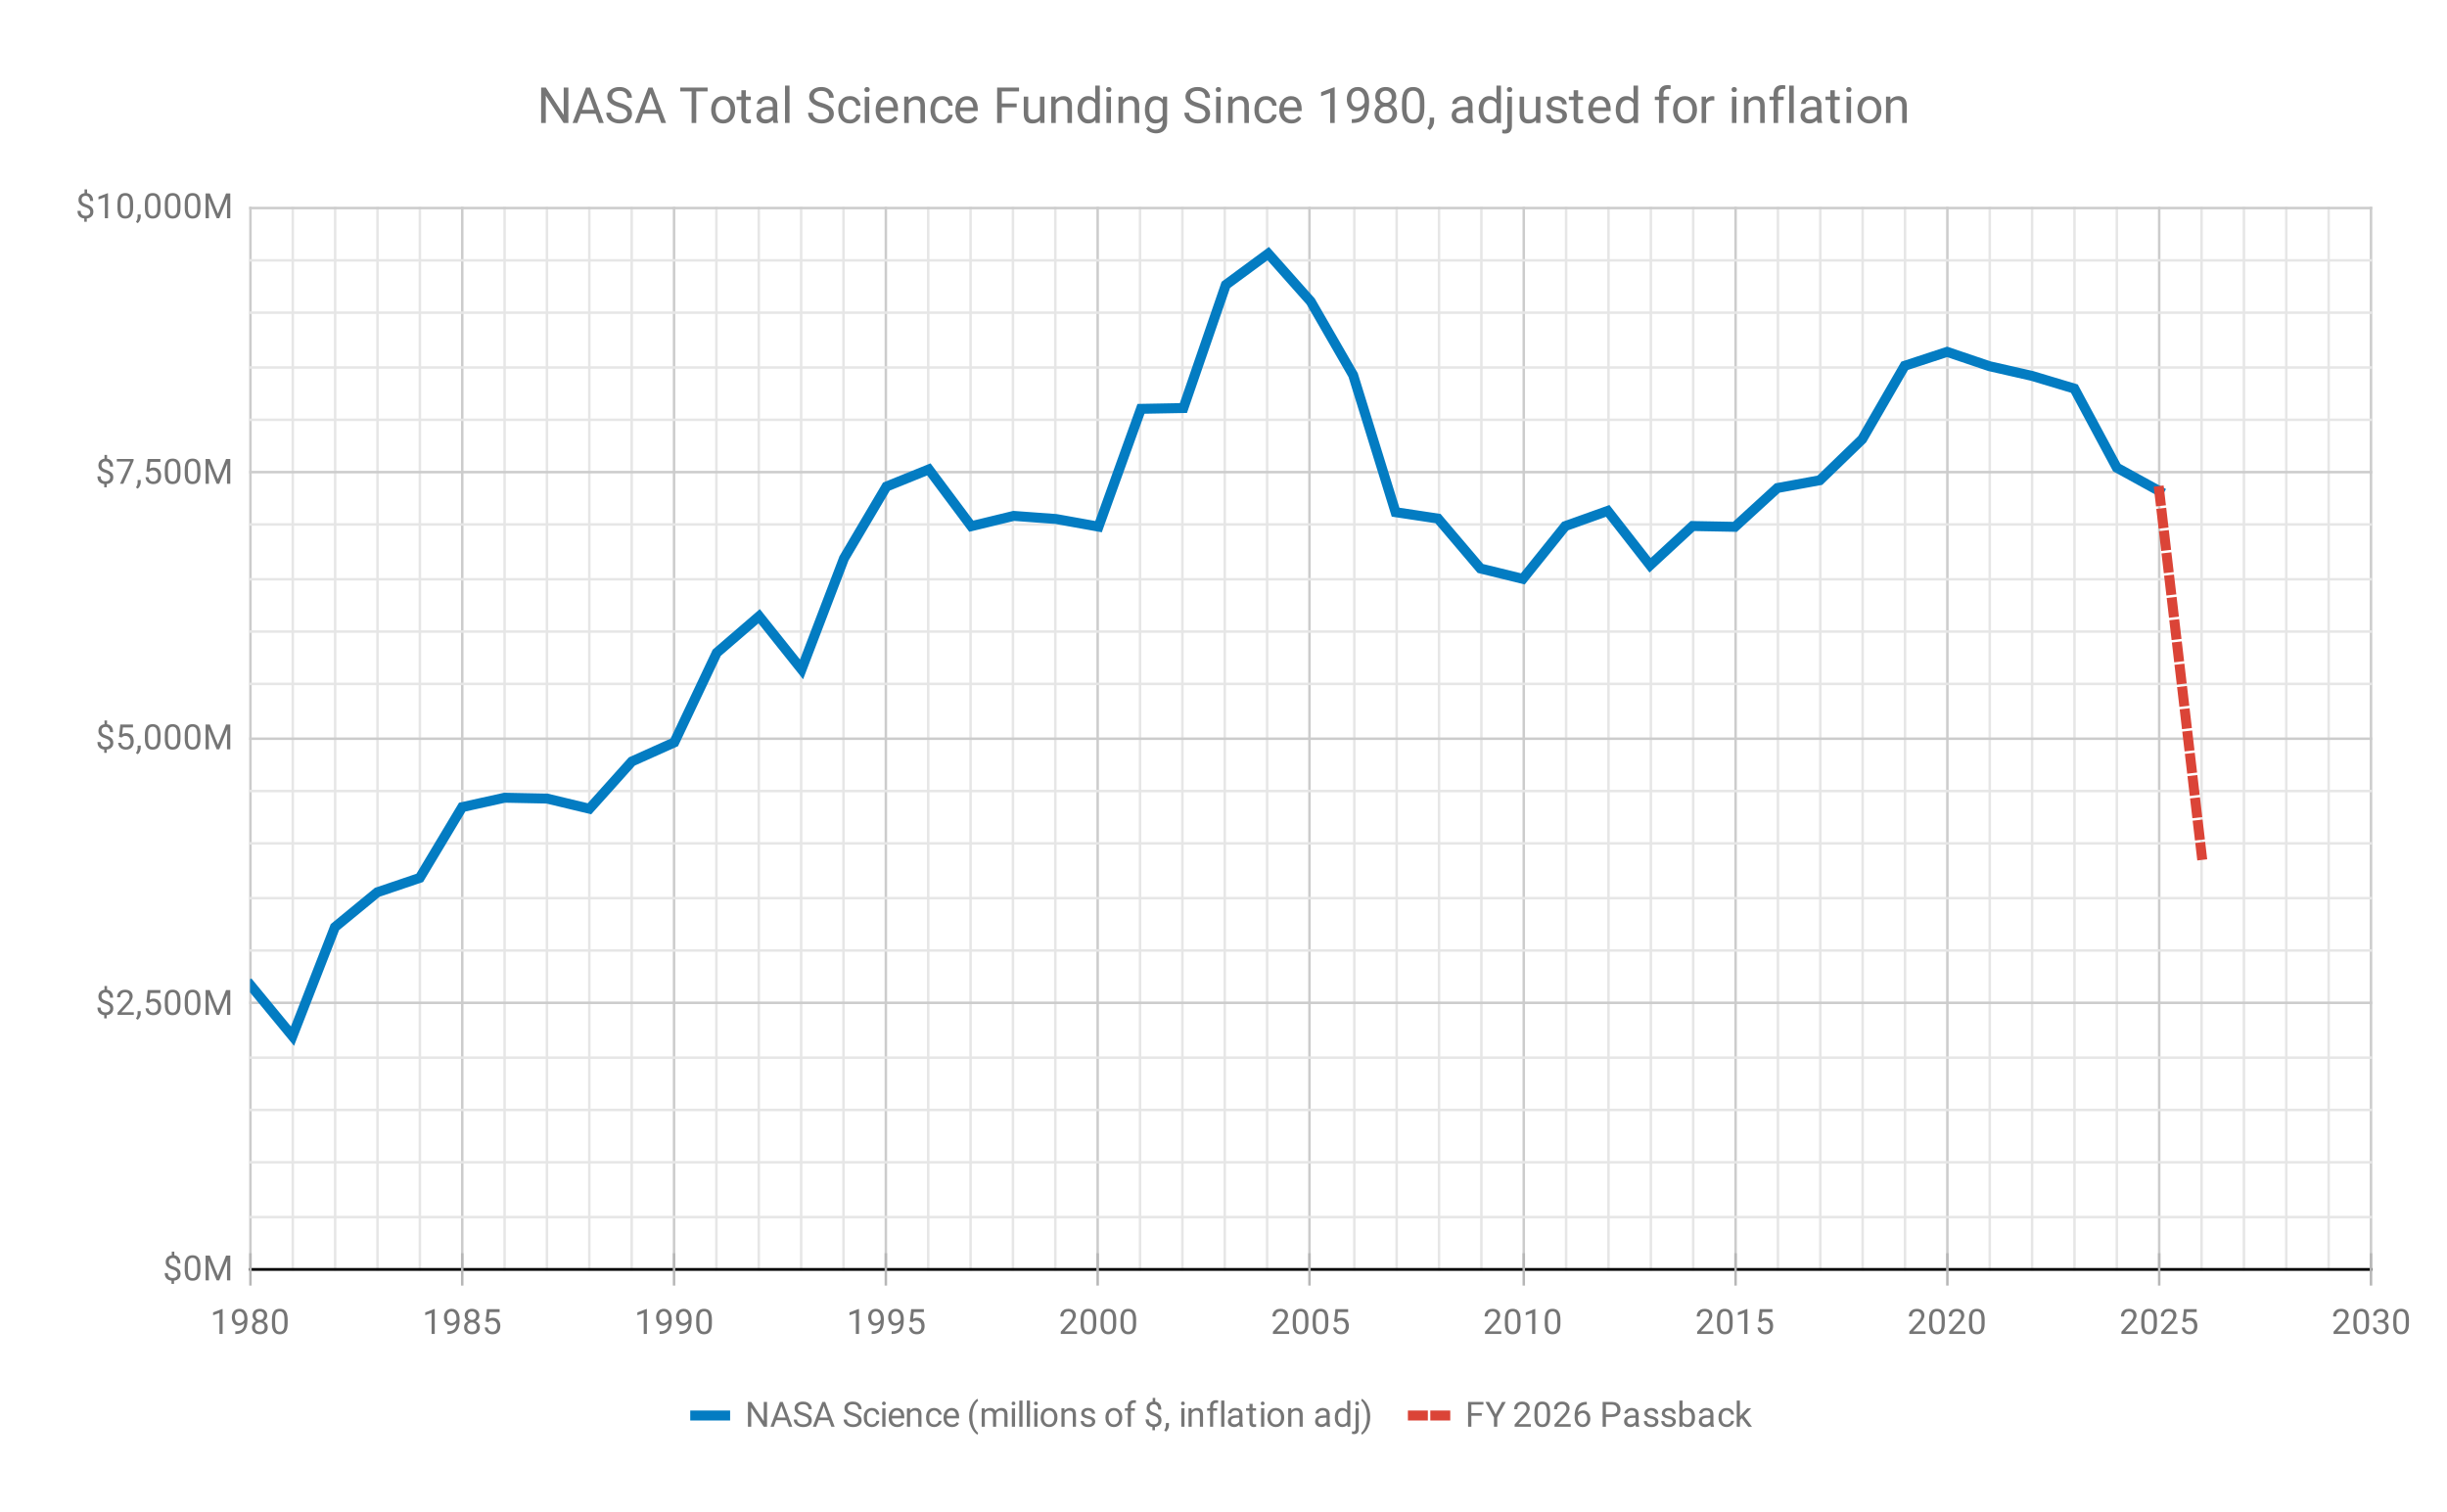 <?xml version="1.0" encoding="UTF-8"?>
<svg xmlns="http://www.w3.org/2000/svg" width="982" height="607" fill="none" stroke-linecap="square" stroke-miterlimit="10">
  <path fill="#fff" d="M0 0h982v607H0V0Z"></path>
  <path stroke="#ccc" stroke-linecap="butt" d="M100.5 83.5v426M185.5 83.5v426M270.5 83.5v426M355.5 83.5v426M440.5 83.5v426M525.5 83.5v426M611.5 83.5v426M696.5 83.5v426M781.5 83.5v426M866.5 83.5v426M951.5 83.5v426"></path>
  <path stroke="#e6e6e6" stroke-linecap="butt" d="M117.5 83.5v426M134.5 83.5v426M151.5 83.5v426M168.5 83.5v426M202.5 83.5v426M219.5 83.5v426M236.5 83.5v426M253.5 83.5v426M287.5 83.5v426M304.5 83.5v426M321.5 83.5v426M338.5 83.5v426M372.5 83.5v426M389.5 83.5v426M406.5 83.5v426M423.5 83.5v426M457.5 83.5v426M474.5 83.5v426M491.5 83.5v426M508.5 83.5v426M543.5 83.5v426M560.5 83.5v426M577.5 83.5v426M594.5 83.5v426M628.5 83.5v426M645.5 83.5v426M662.5 83.5v426M679.5 83.5v426M713.5 83.5v426M730.5 83.5v426M747.5 83.5v426M764.5 83.5v426M798.5 83.5v426M815.5 83.5v426M832.5 83.5v426M849.5 83.5v426M883.5 83.5v426M900.5 83.5v426M917.5 83.5v426M934.5 83.5v426"></path>
  <path stroke="#333" stroke-linecap="butt" d="M100.5 509.5h851"></path>
  <path stroke="#ccc" stroke-linecap="butt" d="M100.5 402.5h851M100.5 296.5h851M100.5 189.5h851M100.5 83.5h851"></path>
  <path stroke="#e6e6e6" stroke-linecap="butt" d="M100.5 488.5h851M100.5 466.5h851M100.5 445.5h851M100.5 424.5h851M100.5 381.5h851M100.5 360.5h851M100.5 338.5h851M100.5 317.5h851M100.5 274.5h851M100.5 253.5h851M100.5 232.5h851M100.5 210.5h851M100.5 168.5h851M100.5 147.5h851M100.5 125.5h851M100.5 104.5h851"></path>
  <path stroke="#000" stroke-linecap="butt" d="M951.5 509.5h-851"></path>
  <clipPath id="a">
    <path d="M100.35 83.083h851.3v426.333h-851.3V83.083Z"></path>
  </clipPath>
  <path stroke="#037cc2" stroke-linecap="butt" stroke-width="4" d="m66.298 416.109 17.026-13.091 17.026-7.809 17.026 20.663 17.026-43.749 17.026-13.993 17.026-5.769 17.026-28.403 17.026-3.771 17.026.342 17.026 4.087 17.026-18.992 17.026-7.646 17.026-35.966 17.026-14.671 17.026 21.325 17.026-44.559 17.026-28.812 17.026-6.893 17.026 22.798 17.026-4.131 17.026 1.25 17.026 3.06 17.026-47.283 17.026-.316 17.026-49.443 17.026-12.534L526 120.999l17.026 29.548 17.026 55.026 17.026 2.568 17.026 20.028 17.026 4.172 17.026-21.18 17.026-6.091 17.026 21.803 17.026-15.736 17.026.319 17.026-15.576 17.026-3.122 17.026-16.482 17.026-29.455 17.026-5.587 17.026 5.758 17.026 3.876 17.026 5.111 17.026 31.726 17.026 9.37" clip-path="url(#a)"></path>
  <path stroke="#db4437" stroke-dasharray="4.0,5.0" stroke-linecap="butt" stroke-width="4" d="m866.52 197.076 17.026 146.07" clip-path="url(#a)"></path>
  <path fill="none" d="M69.298 416.109c0 1.657-1.343 3-3 3s-3-1.343-3-3 1.343-3 3-3 3 1.343 3 3ZM86.324 403.018c0 1.657-1.343 3-3 3s-3-1.343-3-3c0-1.657 1.343-3 3-3s3 1.343 3 3ZM103.35 395.209c0 1.657-1.343 3-3 3s-3-1.343-3-3 1.343-3 3-3 3 1.343 3 3ZM120.376 415.872c0 1.657-1.343 3-3 3-1.657 0-3-1.343-3-3s1.343-3 3-3c1.657 0 3 1.343 3 3ZM137.402 372.123c0 1.657-1.343 3-3 3-1.657 0-3-1.343-3-3 0-1.657 1.343-3 3-3 1.657 0 3 1.343 3 3ZM154.428 358.13c0 1.657-1.343 3-3 3s-3-1.343-3-3c0-1.657 1.343-3 3-3s3 1.343 3 3ZM171.454 352.362c0 1.657-1.343 3-3 3s-3-1.343-3-3c0-1.657 1.343-3 3-3s3 1.343 3 3ZM188.48 323.959c0 1.657-1.343 3-3 3-1.657 0-3-1.343-3-3 0-1.657 1.343-3 3-3 1.657 0 3 1.343 3 3ZM205.506 320.187c0 1.657-1.343 3-3 3-1.657 0-3-1.343-3-3 0-1.657 1.343-3 3-3 1.657 0 3 1.343 3 3ZM222.532 320.529c0 1.657-1.343 3-3 3s-3-1.343-3-3c0-1.657 1.343-3 3-3s3 1.343 3 3ZM239.558 324.617c0 1.657-1.343 3-3 3s-3-1.343-3-3 1.343-3 3-3 3 1.343 3 3ZM256.584 305.625c0 1.657-1.343 3-3 3s-3-1.343-3-3c0-1.657 1.343-3 3-3s3 1.343 3 3ZM273.61 297.978c0 1.657-1.343 3-3 3s-3-1.343-3-3c0-1.657 1.343-3 3-3s3 1.343 3 3ZM290.636 262.013c0 1.657-1.343 3-3 3s-3-1.343-3-3c0-1.657 1.343-3 3-3s3 1.343 3 3ZM307.662 247.342c0 1.657-1.343 3-3 3-1.657 0-3-1.343-3-3 0-1.657 1.343-3 3-3 1.657 0 3 1.343 3 3ZM324.688 268.667c0 1.657-1.343 3-3 3-1.657 0-3-1.343-3-3 0-1.657 1.343-3 3-3 1.657 0 3 1.343 3 3ZM341.714 224.108c0 1.657-1.343 3-3 3-1.657 0-3-1.343-3-3 0-1.657 1.343-3 3-3 1.657 0 3 1.343 3 3ZM358.74 195.296c0 1.657-1.343 3-3 3s-3-1.343-3-3 1.343-3 3-3 3 1.343 3 3ZM375.766 188.403c0 1.657-1.343 3-3 3-1.657 0-3-1.343-3-3 0-1.657 1.343-3 3-3 1.657 0 3 1.343 3 3ZM392.792 211.201c0 1.657-1.343 3-3 3s-3-1.343-3-3c0-1.657 1.343-3 3-3s3 1.343 3 3ZM409.818 207.07c0 1.657-1.343 3-3 3s-3-1.343-3-3c0-1.657 1.343-3 3-3s3 1.343 3 3ZM426.844 208.32c0 1.657-1.343 3-3 3s-3-1.343-3-3c0-1.657 1.343-3 3-3s3 1.343 3 3ZM443.87 211.38c0 1.657-1.343 3-3 3s-3-1.343-3-3c0-1.657 1.343-3 3-3s3 1.343 3 3ZM460.896 164.097c0 1.657-1.343 3-3 3s-3-1.343-3-3c0-1.657 1.343-3 3-3s3 1.343 3 3ZM477.922 163.781c0 1.657-1.343 3-3 3s-3-1.343-3-3c0-1.657 1.343-3 3-3s3 1.343 3 3ZM494.948 114.338c0 1.657-1.343 3-3 3s-3-1.343-3-3c0-1.657 1.343-3 3-3s3 1.343 3 3ZM511.974 101.803c0 1.657-1.343 3-3 3s-3-1.343-3-3c0-1.657 1.343-3 3-3s3 1.343 3 3ZM529 120.999c0 1.657-1.343 3-3 3s-3-1.343-3-3 1.343-3 3-3 3 1.343 3 3ZM546.026 150.547c0 1.657-1.343 3-3 3s-3-1.343-3-3c0-1.657 1.343-3 3-3s3 1.343 3 3ZM563.052 205.573c0 1.657-1.343 3-3 3s-3-1.343-3-3c0-1.657 1.343-3 3-3s3 1.343 3 3ZM580.078 208.141c0 1.657-1.343 3-3 3s-3-1.343-3-3c0-1.657 1.343-3 3-3s3 1.343 3 3ZM597.104 228.169c0 1.657-1.343 3-3 3s-3-1.343-3-3c0-1.657 1.343-3 3-3s3 1.343 3 3ZM614.13 232.341c0 1.657-1.343 3-3 3s-3-1.343-3-3c0-1.657 1.343-3 3-3s3 1.343 3 3ZM631.156 211.162c0 1.657-1.343 3-3 3-1.657 0-3-1.343-3-3 0-1.657 1.343-3 3-3 1.657 0 3 1.343 3 3ZM648.182 205.07c0 1.657-1.343 3-3 3-1.657 0-3-1.343-3-3 0-1.657 1.343-3 3-3 1.657 0 3 1.343 3 3ZM665.208 226.873c0 1.657-1.343 3-3 3-1.657 0-3-1.343-3-3 0-1.657 1.343-3 3-3 1.657 0 3 1.343 3 3ZM682.234 211.137c0 1.657-1.343 3-3 3s-3-1.343-3-3c0-1.657 1.343-3 3-3s3 1.343 3 3ZM699.26 211.456c0 1.657-1.343 3-3 3-1.657 0-3-1.343-3-3 0-1.657 1.343-3 3-3 1.657 0 3 1.343 3 3ZM716.286 195.88c0 1.657-1.343 3-3 3-1.657 0-3-1.343-3-3 0-1.657 1.343-3 3-3 1.657 0 3 1.343 3 3ZM733.312 192.759c0 1.657-1.343 3-3 3-1.657 0-3-1.343-3-3 0-1.657 1.343-3 3-3 1.657 0 3 1.343 3 3ZM750.338 176.277c0 1.657-1.343 3-3 3-1.657 0-3-1.343-3-3 0-1.657 1.343-3 3-3 1.657 0 3 1.343 3 3ZM767.364 146.822c0 1.657-1.343 3-3 3s-3-1.343-3-3c0-1.657 1.343-3 3-3s3 1.343 3 3ZM784.39 141.235c0 1.657-1.343 3-3 3-1.657 0-3-1.343-3-3 0-1.657 1.343-3 3-3 1.657 0 3 1.343 3 3ZM801.416 146.993c0 1.657-1.343 3-3 3-1.657 0-3-1.343-3-3 0-1.657 1.343-3 3-3 1.657 0 3 1.343 3 3ZM818.442 150.868c0 1.657-1.343 3-3 3-1.657 0-3-1.343-3-3 0-1.657 1.343-3 3-3 1.657 0 3 1.343 3 3ZM835.468 155.98c0 1.657-1.343 3-3 3-1.657 0-3-1.343-3-3 0-1.657 1.343-3 3-3 1.657 0 3 1.343 3 3ZM852.494 187.706c0 1.657-1.343 3-3 3-1.657 0-3-1.343-3-3 0-1.657 1.343-3 3-3 1.657 0 3 1.343 3 3ZM869.52 197.076c0 1.657-1.343 3-3 3-1.657 0-3-1.343-3-3 0-1.657 1.343-3 3-3 1.657 0 3 1.343 3 3Z" clip-path="url(#a)"></path>
  <path fill="none" d="M869.52 197.076c0 1.657-1.343 3-3 3-1.657 0-3-1.343-3-3 0-1.657 1.343-3 3-3 1.657 0 3 1.343 3 3ZM886.546 343.147c0 1.657-1.343 3-3 3-1.657 0-3-1.343-3-3 0-1.657 1.343-3 3-3 1.657 0 3 1.343 3 3Z" clip-path="url(#a)"></path>
  <path stroke="#b7b7b7" stroke-linecap="butt" d="M100.5 515.5v-12M185.5 515.5v-12M270.5 515.5v-12M355.5 515.5v-12M440.5 515.5v-12M525.5 515.5v-12M611.5 515.5v-12M696.5 515.5v-12M781.5 515.5v-12M866.5 515.5v-12M951.5 515.5v-12"></path>
  <path fill="#757575" d="M69.959 502.354v2.078H68.928v-2.078h1.031Zm-.125 11.156v1.828h-1.016v-1.828h1.016Zm1.375-2.156q0-.406-.188-.734-.188-.328-.609-.594-.422-.281-1.141-.516-.859-.266-1.484-.641-.625-.391-.969-.953-.328-.578-.328-1.391 0-.828.359-1.438.359-.609 1.016-.938.672-.328 1.562-.328.703 0 1.25.203.547.203.922.625.375.406.578 1 .203.594.203 1.375h-1.25q0-.453-.109-.828-.109-.391-.328-.672-.219-.297-.547-.438-.312-.156-.719-.156-.578 0-.953.203-.359.188-.547.547-.172.359-.172.828 0 .438.172.766.187.328.609.594.422.266 1.188.516.875.281 1.484.672.625.375.938.922.328.547.328 1.359 0 .875-.406 1.484-.391.609-1.109.922-.719.312-1.672.312-.594 0-1.156-.156-.562-.156-1.031-.516-.453-.359-.734-.953-.266-.594-.266-1.453h1.281q0 .578.156.969.172.375.453.594.281.219.609.312.344.094.688.094.609 0 1.031-.188.437-.203.656-.562.234-.359.234-.844Zm9.219-3.203v1.516q0 1.219-.219 2.062-.219.844-.641 1.359-.406.5-.984.734-.578.234-1.297.234-.578 0-1.062-.141-.484-.156-.875-.469-.375-.312-.656-.828-.266-.516-.422-1.25-.141-.734-.141-1.703v-1.516q0-1.234.219-2.047.234-.828.641-1.328.406-.516.984-.734.578-.219 1.297-.219.578 0 1.062.141.5.141.875.453.391.297.656.797t.406 1.234q.156.719.156 1.703Zm-1.281 1.719v-1.938q0-.672-.078-1.172-.078-.516-.234-.875-.141-.359-.375-.578-.219-.234-.516-.344-.297-.109-.672-.109-.453 0-.797.172-.344.172-.594.531-.234.359-.359.953-.109.578-.109 1.422v1.938q0 .672.078 1.188.078.5.234.875t.375.625q.234.234.531.344.297.109.656.109.469 0 .812-.172.344-.188.578-.562.25-.375.359-.969.109-.609.109-1.438Zm3.781-5.906h1.266l3.266 8.109 3.25-8.109h1.297l-4.047 9.953h-1l-4.031-9.953Zm-.422 0h1.125l.188 6.062v3.891h-1.312v-9.953Zm8.781 0h1.125v9.953H91.1v-3.891l.188-6.062ZM42.959 395.771v2.078H41.928v-2.078h1.031Zm-.125 11.156v1.828h-1.016v-1.828h1.016Zm1.375-2.156q0-.406-.188-.734-.188-.328-.609-.594-.422-.281-1.141-.516-.859-.266-1.484-.641-.625-.391-.969-.953-.328-.578-.328-1.391 0-.828.359-1.438.359-.609 1.016-.938.672-.328 1.562-.328.703 0 1.25.203.547.203.922.625.375.406.578 1 .203.594.203 1.375h-1.25q0-.453-.109-.828-.109-.391-.328-.672-.219-.297-.547-.438-.312-.156-.719-.156-.578 0-.953.203-.359.188-.547.547-.172.359-.172.828 0 .438.172.766.188.328.609.594.422.266 1.188.516.875.281 1.484.672.625.375.938.922.328.547.328 1.359 0 .875-.406 1.484-.391.609-1.109.922-.719.312-1.672.312-.594 0-1.156-.156-.562-.156-1.031-.516-.453-.359-.734-.953-.266-.594-.266-1.453h1.281q0 .578.156.969.172.375.453.594.281.219.609.312.344.094.688.094.609 0 1.031-.188.437-.203.656-.562.234-.359.234-.844Zm9.484 1.516v1.047h-6.516v-.906l3.266-3.641q.609-.656.937-1.125.328-.469.453-.844.141-.375.141-.766 0-.484-.203-.891-.203-.406-.594-.641-.391-.234-.938-.234-.656 0-1.109.266-.438.25-.656.703-.219.453-.219 1.047h-1.266q0-.844.359-1.531.375-.703 1.094-1.109.734-.422 1.797-.422.938 0 1.609.344.672.328 1.031.922.359.594.359 1.391 0 .438-.156.891-.141.453-.406.906-.25.438-.594.875-.328.422-.703.828l-2.672 2.891h4.984Zm2.766-.453v1.016q0 .625-.312 1.312-.312.703-.875 1.156l-.719-.5q.219-.297.359-.609.156-.312.234-.641.078-.328.078-.703v-1.031h1.234Zm3.312-3.234-1-.266.5-4.953h5.094v1.172h-4.031l-.297 2.703q.266-.156.688-.297.422-.141.969-.141.687 0 1.234.25.547.234.938.672.391.438.594 1.047.203.609.203 1.375 0 .719-.203 1.328-.188.594-.578 1.047-.391.438-.984.688-.578.25-1.391.25-.594 0-1.141-.172-.531-.172-.953-.516-.422-.344-.688-.859-.25-.516-.328-1.219H59.6q.094.562.328.953.25.375.641.578.406.188.937.188.453 0 .797-.156.359-.156.594-.453.25-.297.375-.703.125-.422.125-.938 0-.469-.141-.875-.125-.406-.391-.703-.25-.297-.625-.469-.359-.172-.844-.172-.625 0-.953.172-.328.172-.672.469Zm12.656-1.031v1.516q0 1.219-.219 2.062-.219.844-.641 1.359-.406.5-.984.734-.578.234-1.297.234-.578 0-1.062-.141-.484-.156-.875-.469-.375-.312-.656-.828-.266-.516-.422-1.25-.141-.734-.141-1.703v-1.516q0-1.234.219-2.047.234-.828.641-1.328.406-.516.984-.735.578-.219 1.297-.219.578 0 1.062.141.5.141.875.453.391.297.656.797t.406 1.234q.156.719.156 1.703Zm-1.281 1.719v-1.938q0-.672-.078-1.172-.078-.516-.234-.875-.141-.359-.375-.578-.219-.234-.516-.344-.297-.109-.672-.109-.453 0-.797.172-.344.172-.594.531-.234.359-.359.953-.109.578-.109 1.422v1.938q0 .672.078 1.188.078.5.234.875t.375.625q.234.234.531.344.297.109.656.109.469 0 .812-.172.344-.188.578-.562.25-.375.359-.969.109-.609.109-1.438Zm9.281-1.719v1.516q0 1.219-.219 2.062-.219.844-.641 1.359-.406.5-.984.734-.578.234-1.297.234-.578 0-1.062-.141-.484-.156-.875-.469-.375-.312-.656-.828-.266-.516-.422-1.25-.141-.734-.141-1.703v-1.516q0-1.234.219-2.047.234-.828.641-1.328.406-.516.984-.735.578-.219 1.297-.219.578 0 1.062.141.5.141.875.453.391.297.656.797t.406 1.234q.156.719.156 1.703Zm-1.281 1.719v-1.938q0-.672-.078-1.172-.078-.516-.234-.875-.141-.359-.375-.578-.219-.234-.516-.344-.297-.109-.672-.109-.453 0-.797.172-.344.172-.594.531-.234.359-.359.953-.109.578-.109 1.422v1.938q0 .672.078 1.188.078.5.234.875t.375.625q.234.234.531.344.297.109.656.109.469 0 .812-.172.344-.188.578-.562.25-.375.359-.969.109-.609.109-1.438Zm3.781-5.906h1.266l3.266 8.109 3.25-8.109h1.297l-4.047 9.953h-1l-4.031-9.953Zm-.422 0h1.125l.188 6.062v3.891h-1.312v-9.953Zm8.781 0h1.125v9.953H91.1v-3.891l.188-6.062ZM42.959 289.188v2.078H41.928v-2.078h1.031Zm-.125 11.156v1.828h-1.016v-1.828h1.016Zm1.375-2.156q0-.406-.188-.734-.188-.328-.609-.594-.422-.281-1.141-.516-.859-.266-1.484-.641-.625-.391-.969-.953-.328-.578-.328-1.391 0-.828.359-1.438.359-.609 1.016-.938.672-.328 1.562-.328.703 0 1.25.203.547.203.922.625.375.406.578 1 .203.594.203 1.375h-1.25q0-.453-.109-.828-.109-.391-.328-.672-.219-.297-.547-.437-.312-.156-.719-.156-.578 0-.953.203-.359.188-.547.547-.172.359-.172.828 0 .438.172.766.188.328.609.594.422.266 1.188.516.875.281 1.484.672.625.375.938.922.328.547.328 1.359 0 .875-.406 1.484-.391.609-1.109.922-.719.312-1.672.312-.594 0-1.156-.156-.562-.156-1.031-.516-.453-.359-.734-.953-.266-.594-.266-1.453h1.281q0 .578.156.969.172.375.453.594.281.219.609.312.344.094.688.094.609 0 1.031-.188.437-.203.656-.562.234-.359.234-.844Zm4.562-2.172-1-.266.5-4.953h5.094v1.172h-4.031l-.297 2.703q.266-.156.688-.297t.969-.141q.687 0 1.234.25.547.234.938.672.391.438.594 1.047.203.609.203 1.375 0 .719-.203 1.328-.188.594-.578 1.047-.391.437-.984.687-.578.25-1.391.25-.594 0-1.141-.172-.531-.172-.953-.516-.422-.344-.688-.859-.25-.516-.328-1.219H48.6q.094.562.328.953.25.375.641.578.406.188.937.188.453 0 .797-.156.359-.156.594-.453.25-.297.375-.703.125-.422.125-.938 0-.469-.141-.875-.125-.406-.391-.703-.25-.297-.625-.469-.359-.172-.844-.172-.625 0-.953.172-.328.172-.672.469Zm7.688 3.234v1.016q0 .625-.312 1.312-.312.703-.875 1.156l-.719-.5q.219-.297.359-.609.156-.312.234-.641.078-.328.078-.703V299.25h1.234Zm7.969-4.266V296.5q0 1.219-.219 2.062-.219.844-.641 1.359-.406.5-.984.734-.578.234-1.297.234-.578 0-1.062-.141-.484-.156-.875-.469-.375-.312-.656-.828-.266-.516-.422-1.25-.141-.734-.141-1.703v-1.516q0-1.234.219-2.047.234-.828.641-1.328.406-.516.984-.734.578-.219 1.297-.219.578 0 1.062.141.5.141.875.453.391.297.656.797t.406 1.234q.156.719.156 1.703Zm-1.281 1.719v-1.938q0-.672-.078-1.172-.078-.516-.234-.875-.141-.359-.375-.578-.219-.234-.516-.344-.297-.109-.672-.109-.453 0-.797.172-.344.172-.594.531-.234.359-.359.953-.109.578-.109 1.422v1.937q0 .672.078 1.188.078.5.234.875.156.375.375.625.234.234.531.344.297.109.656.109.469 0 .812-.172.344-.187.578-.562.25-.375.359-.969.109-.609.109-1.438Zm9.281-1.719V296.5q0 1.219-.219 2.062-.219.844-.641 1.359-.406.5-.984.734-.578.234-1.297.234-.578 0-1.062-.141-.484-.156-.875-.469-.375-.312-.656-.828-.266-.516-.422-1.25-.141-.734-.141-1.703v-1.516q0-1.234.219-2.047.234-.828.641-1.328.406-.516.984-.734.578-.219 1.297-.219.578 0 1.062.141.5.141.875.453.391.297.656.797t.406 1.234q.156.719.156 1.703Zm-1.281 1.719v-1.938q0-.672-.078-1.172-.078-.516-.234-.875-.141-.359-.375-.578-.219-.234-.516-.344-.297-.109-.672-.109-.453 0-.797.172-.344.172-.594.531-.234.359-.359.953-.109.578-.109 1.422v1.937q0 .672.078 1.188.078.5.234.875t.375.625q.234.234.531.344.297.109.656.109.469 0 .812-.172.344-.187.578-.562.25-.375.359-.969.109-.609.109-1.438Zm9.281-1.719V296.5q0 1.219-.219 2.062-.219.844-.641 1.359-.406.5-.984.734-.578.234-1.297.234-.578 0-1.062-.141-.484-.156-.875-.469-.375-.312-.656-.828-.266-.516-.422-1.25-.141-.734-.141-1.703v-1.516q0-1.234.219-2.047.234-.828.641-1.328.406-.516.984-.734.578-.219 1.297-.219.578 0 1.062.141.5.141.875.453.391.297.656.797t.406 1.234q.156.719.156 1.703Zm-1.281 1.719v-1.938q0-.672-.078-1.172-.078-.516-.234-.875-.141-.359-.375-.578-.219-.234-.516-.344-.297-.109-.672-.109-.453 0-.797.172-.344.172-.594.531-.234.359-.359.953-.109.578-.109 1.422v1.937q0 .672.078 1.188.078.5.234.875t.375.625q.234.234.531.344.297.109.656.109.469 0 .812-.172.344-.187.578-.562.25-.375.359-.969.109-.609.109-1.438Zm3.781-5.906h1.266l3.266 8.109 3.25-8.109h1.297l-4.047 9.953h-1l-4.031-9.953Zm-.422 0h1.125l.188 6.062v3.891h-1.312v-9.953Zm8.781 0h1.125v9.953H91.1v-3.891l.188-6.062ZM42.959 182.604v2.078H41.928v-2.078h1.031Zm-.125 11.156v1.828h-1.016v-1.828h1.016Zm1.375-2.156q0-.406-.188-.734-.188-.328-.609-.594-.422-.281-1.141-.516-.859-.266-1.484-.641-.625-.391-.969-.953-.328-.578-.328-1.391 0-.828.359-1.438.359-.609 1.016-.938.672-.328 1.562-.328.703 0 1.25.203.547.203.922.625.375.406.578 1 .203.594.203 1.375h-1.25q0-.453-.109-.828-.109-.391-.328-.672-.219-.297-.547-.438-.312-.156-.719-.156-.578 0-.953.203-.359.188-.547.547-.172.359-.172.828 0 .438.172.766.188.328.609.594.422.266 1.188.516.875.281 1.484.672.625.375.938.922.328.547.328 1.359 0 .875-.406 1.484-.391.609-1.109.922-.719.312-1.672.312-.594 0-1.156-.156-.562-.156-1.031-.516-.453-.359-.734-.953-.266-.594-.266-1.453h1.281q0 .578.156.969.172.375.453.594.281.219.609.312.344.094.688.094.609 0 1.031-.188.437-.203.656-.562.234-.359.234-.844Zm9.406-7.391v.703l-4.125 9.25h-1.328l4.109-8.922h-5.391v-1.031h6.734Zm2.844 8.453v1.016q0 .625-.312 1.312-.312.703-.875 1.156l-.719-.5q.219-.297.359-.609.156-.312.234-.641.078-.328.078-.703v-1.031h1.234Zm3.312-3.234-1-.266.5-4.953h5.094v1.172h-4.031l-.297 2.703q.266-.156.688-.297t.969-.141q.687 0 1.234.25.547.234.938.672.391.438.594 1.047.203.609.203 1.375 0 .719-.203 1.328-.188.594-.578 1.047-.391.438-.984.688-.578.25-1.391.25-.594 0-1.141-.172-.531-.172-.953-.516-.422-.344-.688-.859-.25-.516-.328-1.219H59.6q.094.562.328.953.25.375.641.578.406.188.937.188.453 0 .797-.156.359-.156.594-.453.25-.297.375-.703.125-.422.125-.938 0-.469-.141-.875-.125-.406-.391-.703-.25-.297-.625-.469-.359-.172-.844-.172-.625 0-.953.172-.328.172-.672.469Zm12.656-1.031v1.516q0 1.219-.219 2.062-.219.844-.641 1.359-.406.5-.984.734-.578.234-1.297.234-.578 0-1.062-.141-.484-.156-.875-.469-.375-.312-.656-.828-.266-.516-.422-1.25-.141-.734-.141-1.703v-1.516q0-1.234.219-2.047.234-.828.641-1.328.406-.516.984-.734.578-.219 1.297-.219.578 0 1.062.141.5.141.875.453.391.297.656.797t.406 1.234q.156.719.156 1.703Zm-1.281 1.719v-1.938q0-.672-.078-1.172-.078-.516-.234-.875-.141-.359-.375-.578-.219-.234-.516-.344-.297-.109-.672-.109-.453 0-.797.172-.344.172-.594.531-.234.359-.359.953-.109.578-.109 1.422v1.938q0 .672.078 1.188.078.5.234.875t.375.625q.234.234.531.344.297.109.656.109.469 0 .812-.172.344-.188.578-.562.25-.375.359-.969.109-.609.109-1.438Zm9.281-1.719v1.516q0 1.219-.219 2.062-.219.844-.641 1.359-.406.5-.984.734-.578.234-1.297.234-.578 0-1.062-.141-.484-.156-.875-.469-.375-.312-.656-.828-.266-.516-.422-1.25-.141-.734-.141-1.703v-1.516q0-1.234.219-2.047.234-.828.641-1.328.406-.516.984-.734.578-.219 1.297-.219.578 0 1.062.141.5.141.875.453.391.297.656.797t.406 1.234q.156.719.156 1.703Zm-1.281 1.719v-1.938q0-.672-.078-1.172-.078-.516-.234-.875-.141-.359-.375-.578-.219-.234-.516-.344-.297-.109-.672-.109-.453 0-.797.172-.344.172-.594.531-.234.359-.359.953-.109.578-.109 1.422v1.938q0 .672.078 1.188.078.5.234.875t.375.625q.234.234.531.344.297.109.656.109.469 0 .812-.172.344-.188.578-.562.25-.375.359-.969.109-.609.109-1.438Zm3.781-5.906h1.266l3.266 8.109 3.25-8.109h1.297l-4.047 9.953h-1l-4.031-9.953Zm-.422 0h1.125l.188 6.062v3.891h-1.312v-9.953Zm8.781 0h1.125v9.953H91.1v-3.891l.188-6.063ZM34.959 76.021v2.078H33.928v-2.078h1.031Zm-.125 11.156v1.828h-1.016v-1.828h1.016Zm1.375-2.156q0-.406-.188-.734-.188-.328-.609-.594-.422-.281-1.141-.516-.859-.266-1.484-.641-.625-.391-.969-.953-.328-.578-.328-1.391 0-.828.359-1.438.359-.609 1.016-.938.672-.328 1.562-.328.703 0 1.25.203.547.203.922.625.375.406.578 1 .203.594.203 1.375h-1.25q0-.453-.109-.828-.109-.391-.328-.672-.219-.297-.547-.438-.312-.156-.719-.156-.578 0-.953.203-.359.188-.547.547-.172.359-.172.828 0 .438.172.766.188.328.609.594.422.266 1.188.516.875.281 1.484.672.625.375.938.922.328.547.328 1.359 0 .875-.406 1.484-.391.609-1.109.922-.719.312-1.672.312-.594 0-1.156-.156-.562-.156-1.031-.516-.453-.359-.734-.953-.266-.594-.266-1.453h1.281q0 .578.156.969.172.375.453.594.281.219.609.312.344.094.688.094.609 0 1.031-.188.437-.203.656-.562.234-.359.234-.844Zm7.125-7.453v10.015h-1.266v-8.422l-2.547.922v-1.141l3.609-1.375h.203Zm10.094 4.25v1.516q0 1.219-.219 2.062-.219.844-.641 1.359-.406.5-.984.734-.578.234-1.297.234-.578 0-1.062-.141-.484-.156-.875-.469-.375-.312-.656-.828-.266-.516-.422-1.25-.141-.734-.141-1.703v-1.516q0-1.234.219-2.047.234-.828.641-1.328.406-.516.984-.735.578-.219 1.297-.219.578 0 1.062.141.5.141.875.453.391.297.656.797.266.5.406 1.234.156.719.156 1.703Zm-1.281 1.719V81.599q0-.672-.078-1.172-.078-.515-.234-.875-.141-.359-.375-.578-.219-.234-.516-.344-.297-.109-.672-.109-.453 0-.797.172-.344.172-.594.531-.234.359-.359.953-.109.578-.109 1.422v1.938q0 .672.078 1.188.078.5.234.875.156.375.375.625.234.234.531.344.297.109.656.109.469 0 .812-.172.344-.188.578-.562.25-.375.359-.969.109-.609.109-1.438Zm4.312 2.547v1.016q0 .625-.312 1.312-.312.703-.875 1.156l-.719-.5q.219-.297.359-.609.156-.312.234-.641.078-.328.078-.703v-1.031h1.234Zm7.969-4.266v1.516q0 1.219-.219 2.062-.219.844-.641 1.359-.406.5-.984.734-.578.234-1.297.234-.578 0-1.062-.141-.484-.156-.875-.469-.375-.312-.656-.828-.266-.516-.422-1.25-.141-.734-.141-1.703v-1.516q0-1.234.219-2.047.234-.828.641-1.328.406-.516.984-.735.578-.219 1.297-.219.578 0 1.062.141.5.141.875.453.391.297.656.797t.406 1.234q.156.719.156 1.703Zm-1.281 1.719V81.599q0-.672-.078-1.172-.078-.515-.234-.875-.141-.359-.375-.578-.219-.234-.516-.344-.297-.109-.672-.109-.453 0-.797.172-.344.172-.594.531-.234.359-.359.953-.109.578-.109 1.422v1.938q0 .672.078 1.188.078.5.234.875.156.375.375.625.234.234.531.344.297.109.656.109.469 0 .812-.172.344-.188.578-.562.25-.375.359-.969.109-.609.109-1.438Zm9.281-1.719v1.516q0 1.219-.219 2.062-.219.844-.641 1.359-.406.5-.984.734-.578.234-1.297.234-.578 0-1.062-.141-.484-.156-.875-.469-.375-.312-.656-.828-.266-.516-.422-1.25-.141-.734-.141-1.703v-1.516q0-1.234.219-2.047.234-.828.641-1.328.406-.516.984-.735.578-.219 1.297-.219.578 0 1.062.141.5.141.875.453.391.297.656.797t.406 1.234q.156.719.156 1.703Zm-1.281 1.719V81.599q0-.672-.078-1.172-.078-.515-.234-.875-.141-.359-.375-.578-.219-.234-.516-.344-.297-.109-.672-.109-.453 0-.797.172-.344.172-.594.531-.234.359-.359.953-.109.578-.109 1.422v1.938q0 .672.078 1.188.078.5.234.875t.375.625q.234.234.531.344.297.109.656.109.469 0 .812-.172.344-.188.578-.562.25-.375.359-.969.109-.609.109-1.438Zm9.281-1.719v1.516q0 1.219-.219 2.062-.219.844-.641 1.359-.406.5-.984.734-.578.234-1.297.234-.578 0-1.062-.141-.484-.156-.875-.469-.375-.312-.656-.828-.266-.516-.422-1.25-.141-.734-.141-1.703v-1.516q0-1.234.219-2.047.234-.828.641-1.328.406-.516.984-.735.578-.219 1.297-.219.578 0 1.062.141.5.141.875.453.391.297.656.797t.406 1.234q.156.719.156 1.703Zm-1.281 1.719V81.599q0-.672-.078-1.172-.078-.515-.234-.875-.141-.359-.375-.578-.219-.234-.516-.344-.297-.109-.672-.109-.453 0-.797.172-.344.172-.594.531-.234.359-.359.953-.109.578-.109 1.422v1.938q0 .672.078 1.188.078.5.234.875t.375.625q.234.234.531.344.297.109.656.109.469 0 .812-.172.344-.188.578-.562.25-.375.359-.969.109-.609.109-1.438Zm3.781-5.906h1.266l3.266 8.109 3.25-8.109h1.297l-4.047 9.953h-1l-4.031-9.953Zm-.422 0h1.125l.188 6.062v3.891h-1.312v-9.953Zm8.781 0h1.125v9.953H91.1v-3.891l.188-6.062ZM89.334 525.401v10.016h-1.266v-8.422l-2.547.922v-1.141l3.609-1.375h.203Zm5.094 8.953h.141q1.094 0 1.766-.297.688-.312 1.062-.828.375-.531.5-1.172.141-.656.141-1.344v-1.531q0-.672-.156-1.203-.156-.531-.422-.875-.266-.359-.609-.547-.344-.188-.719-.188-.438 0-.797.172-.344.172-.578.5-.234.312-.359.734-.125.422-.125.922 0 .438.109.859.109.422.328.766.234.328.578.531.344.188.797.188.422 0 .797-.172.375-.172.656-.453.297-.297.469-.656.172-.375.203-.781h.594q0 .562-.219 1.125-.219.547-.625 1-.391.438-.922.719-.531.266-1.156.266-.734 0-1.281-.281-.547-.297-.891-.766-.344-.484-.516-1.078-.156-.594-.156-1.203 0-.703.188-1.328.203-.625.594-1.094.391-.484.969-.75.578-.266 1.344-.266.844 0 1.437.344.609.344.984.922.391.562.562 1.281.188.719.188 1.484v.453q0 .781-.109 1.578-.094.797-.375 1.516-.281.719-.812 1.297-.516.562-1.359.906-.844.328-2.078.328h-.141v-1.078Zm13.031-1.625q0 .906-.422 1.547-.422.625-1.141.953-.719.328-1.609.328t-1.609-.328q-.719-.328-1.141-.953-.422-.641-.422-1.547 0-.594.234-1.094.234-.5.656-.859.422-.375 1-.578.578-.203 1.266-.203.922 0 1.641.359.719.344 1.125.969.422.609.422 1.406Zm-1.281-.031q0-.562-.234-.984-.234-.422-.672-.656-.438-.25-1-.25-.578 0-1 .25-.422.234-.656.656-.234.422-.234.984 0 .578.234.984.234.406.656.625.422.203 1.016.203.594 0 1.016-.203.422-.219.641-.625.234-.406.234-.984Zm1.047-4.641q0 .719-.391 1.312-.375.578-1.047.906-.656.328-1.5.328-.859 0-1.531-.328-.656-.328-1.031-.906-.375-.594-.375-1.312 0-.875.375-1.484.375-.609 1.031-.922.672-.328 1.531-.328.844 0 1.5.328.672.312 1.047.922.391.609.391 1.484Zm-1.266.016q0-.5-.219-.875-.203-.391-.578-.609-.375-.219-.875-.219t-.875.203q-.375.203-.594.594-.203.375-.203.906 0 .516.203.906.219.375.594.594.375.203.875.203t.875-.203q.375-.219.578-.594.219-.391.219-.906Zm9.469 1.578v1.516q0 1.219-.219 2.062-.219.844-.641 1.359-.406.5-.984.734-.578.234-1.297.234-.578 0-1.062-.141-.484-.156-.875-.469-.375-.312-.656-.828-.266-.516-.422-1.25-.141-.734-.141-1.703v-1.516q0-1.234.219-2.047.234-.828.641-1.328.406-.516.984-.734.578-.219 1.297-.219.578 0 1.062.141.5.141.875.453.391.297.656.797t.406 1.234q.156.719.156 1.703Zm-1.281 1.719v-1.938q0-.672-.078-1.172-.078-.516-.234-.875-.141-.359-.375-.578-.219-.234-.516-.344-.297-.109-.672-.109-.453 0-.797.172-.344.172-.594.531-.234.359-.359.953-.109.578-.109 1.422v1.938q0 .672.078 1.188.078.5.234.875t.375.625q.234.234.531.344.297.109.656.109.469 0 .812-.172.344-.188.578-.562.25-.375.359-.969.109-.609.109-1.438ZM174.464 525.401v10.016h-1.266v-8.422l-2.547.922v-1.141l3.609-1.375h.203Zm5.094 8.953h.141q1.094 0 1.766-.297.688-.312 1.062-.828.375-.531.5-1.172.141-.656.141-1.344v-1.531q0-.672-.156-1.203-.156-.531-.422-.875-.266-.359-.609-.547-.344-.188-.719-.188-.438 0-.797.172-.344.172-.578.5-.234.312-.359.734-.125.422-.125.922 0 .438.109.859.109.422.328.766.234.328.578.531.344.188.797.188.422 0 .797-.172.375-.172.656-.453.297-.297.469-.656.172-.375.203-.781h.594q0 .562-.219 1.125-.219.547-.625 1-.391.438-.922.719-.531.266-1.156.266-.734 0-1.281-.281-.547-.297-.891-.766-.344-.484-.516-1.078-.156-.594-.156-1.203 0-.703.188-1.328.203-.625.594-1.094.391-.484.969-.75.578-.266 1.344-.266.844 0 1.437.344.609.344.984.922.391.562.562 1.281.188.719.188 1.484v.453q0 .781-.109 1.578-.094.797-.375 1.516-.281.719-.812 1.297-.516.562-1.359.906-.844.328-2.078.328h-.141v-1.078Zm13.031-1.625q0 .906-.422 1.547-.422.625-1.141.953-.719.328-1.609.328t-1.609-.328q-.719-.328-1.141-.953-.422-.641-.422-1.547 0-.594.234-1.094.234-.5.656-.859.422-.375 1-.578.578-.203 1.266-.203.922 0 1.641.359.719.344 1.125.969.422.609.422 1.406Zm-1.281-.031q0-.562-.234-.984-.234-.422-.672-.656-.438-.25-1-.25-.578 0-1 .25-.422.234-.656.656-.234.422-.234.984 0 .578.234.984.234.406.656.625.422.203 1.016.203.594 0 1.016-.203.422-.219.641-.625.234-.406.234-.984Zm1.047-4.641q0 .719-.391 1.312-.375.578-1.047.906-.656.328-1.5.328-.859 0-1.531-.328-.656-.328-1.031-.906-.375-.594-.375-1.312 0-.875.375-1.484.375-.609 1.031-.922.672-.328 1.531-.328.844 0 1.5.328.672.312 1.047.922.391.609.391 1.484Zm-1.266.016q0-.5-.219-.875-.203-.391-.578-.609-.375-.219-.875-.219t-.875.203q-.375.203-.594.594-.203.375-.203.906 0 .516.203.906.219.375.594.594.375.203.875.203t.875-.203q.375-.219.578-.594.219-.391.219-.906Zm4.812 2.609-1-.266.5-4.953h5.094v1.172h-4.031l-.297 2.703q.266-.156.688-.297t.969-.141q.687 0 1.234.25.547.234.938.672.391.438.594 1.047.203.609.203 1.375 0 .719-.203 1.328-.188.594-.578 1.047-.391.438-.984.688-.578.25-1.391.25-.594 0-1.141-.172-.531-.172-.953-.516-.422-.344-.688-.859-.25-.516-.328-1.219h1.203q.094.562.328.953.25.375.641.578.406.188.938.188.453 0 .797-.156.359-.156.594-.453.25-.297.375-.703.125-.422.125-.938 0-.469-.141-.875-.125-.406-.391-.703-.25-.297-.625-.469-.359-.172-.844-.172-.625 0-.953.172-.328.172-.672.469ZM259.594 525.401v10.016h-1.266v-8.422l-2.547.922v-1.141l3.609-1.375h.203Zm5.094 8.953h.141q1.094 0 1.766-.297.688-.312 1.062-.828.375-.531.5-1.172.141-.656.141-1.344v-1.531q0-.672-.156-1.203-.156-.531-.422-.875-.266-.359-.609-.547-.344-.188-.719-.188-.438 0-.797.172-.344.172-.578.5-.234.312-.359.734-.125.422-.125.922 0 .438.109.859.109.422.328.766.234.328.578.531.344.188.797.188.422 0 .797-.172.375-.172.656-.453.297-.297.469-.656.172-.375.203-.781h.594q0 .562-.219 1.125-.219.547-.625 1-.391.438-.922.719-.531.266-1.156.266-.734 0-1.281-.281-.547-.297-.891-.766-.344-.484-.516-1.078-.156-.594-.156-1.203 0-.703.188-1.328.203-.625.594-1.094.391-.484.969-.75.578-.266 1.344-.266.844 0 1.438.344.609.344.984.922.391.562.562 1.281.188.719.188 1.484v.453q0 .781-.109 1.578-.094.797-.375 1.516-.281.719-.812 1.297-.516.562-1.359.906-.844.328-2.078.328h-.141v-1.078Zm8 0h.141q1.094 0 1.766-.297.688-.312 1.062-.828.375-.531.5-1.172.141-.656.141-1.344v-1.531q0-.672-.156-1.203-.156-.531-.422-.875-.266-.359-.609-.547-.344-.188-.719-.188-.438 0-.797.172-.344.172-.578.5-.234.312-.359.734-.125.422-.125.922 0 .438.109.859.109.422.328.766.234.328.578.531.344.188.797.188.422 0 .797-.172.375-.172.656-.453.297-.297.469-.656.172-.375.203-.781h.594q0 .562-.219 1.125-.219.547-.625 1-.391.438-.922.719-.531.266-1.156.266-.734 0-1.281-.281-.547-.297-.891-.766-.344-.484-.516-1.078-.156-.594-.156-1.203 0-.703.188-1.328.203-.625.594-1.094.391-.484.969-.75.578-.266 1.344-.266.844 0 1.438.344.609.344.984.922.391.562.562 1.281.188.719.188 1.484v.453q0 .781-.109 1.578-.094.797-.375 1.516-.281.719-.812 1.297-.516.562-1.359.906-.844.328-2.078.328h-.141v-1.078Zm13-4.703v1.516q0 1.219-.219 2.062-.219.844-.641 1.359-.406.5-.984.734-.578.234-1.297.234-.578 0-1.062-.141-.484-.156-.875-.469-.375-.312-.656-.828-.266-.516-.422-1.25-.141-.734-.141-1.703v-1.516q0-1.234.219-2.047.234-.828.641-1.328.406-.516.984-.734.578-.219 1.297-.219.578 0 1.062.141.5.141.875.453.391.297.656.797t.406 1.234q.156.719.156 1.703Zm-1.281 1.719v-1.938q0-.672-.078-1.172-.078-.516-.234-.875-.141-.359-.375-.578-.219-.234-.516-.344-.297-.109-.672-.109-.453 0-.797.172-.344.172-.594.531-.234.359-.359.953-.109.578-.109 1.422v1.938q0 .672.078 1.188.078.5.234.875.156.375.375.625.234.234.531.344.297.109.656.109.469 0 .812-.172.344-.188.578-.562.25-.375.359-.969.109-.609.109-1.438ZM344.724 525.401v10.016h-1.266v-8.422l-2.547.922v-1.141l3.609-1.375h.203Zm5.094 8.953h.141q1.094 0 1.766-.297.688-.312 1.062-.828.375-.531.5-1.172.141-.656.141-1.344v-1.531q0-.672-.156-1.203-.156-.531-.422-.875-.266-.359-.609-.547-.344-.188-.719-.188-.438 0-.797.172-.344.172-.578.5-.234.312-.359.734-.125.422-.125.922 0 .438.109.859.109.422.328.766.234.328.578.531.344.188.797.188.422 0 .797-.172.375-.172.656-.453.297-.297.469-.656.172-.375.203-.781h.594q0 .562-.219 1.125-.219.547-.625 1-.391.438-.922.719-.531.266-1.156.266-.734 0-1.281-.281-.547-.297-.891-.766-.344-.484-.516-1.078-.156-.594-.156-1.203 0-.703.188-1.328.203-.625.594-1.094.391-.484.969-.75.578-.266 1.344-.266.844 0 1.438.344.609.344.984.922.391.562.562 1.281.188.719.188 1.484v.453q0 .781-.109 1.578-.094.797-.375 1.516-.281.719-.812 1.297-.516.562-1.359.906-.844.328-2.078.328h-.141v-1.078Zm8 0h.141q1.094 0 1.766-.297.688-.312 1.062-.828.375-.531.5-1.172.141-.656.141-1.344v-1.531q0-.672-.156-1.203-.156-.531-.422-.875-.266-.359-.609-.547-.344-.188-.719-.188-.438 0-.797.172-.344.172-.578.5-.234.312-.359.734-.125.422-.125.922 0 .438.109.859.109.422.328.766.234.328.578.531.344.188.797.188.422 0 .797-.172.375-.172.656-.453.297-.297.469-.656.172-.375.203-.781h.594q0 .562-.219 1.125-.219.547-.625 1-.391.438-.922.719-.531.266-1.156.266-.734 0-1.281-.281-.547-.297-.891-.766-.344-.484-.516-1.078-.156-.594-.156-1.203 0-.703.188-1.328.203-.625.594-1.094.391-.484.969-.75.578-.266 1.344-.266.844 0 1.438.344.609.344.984.922.391.562.562 1.281.188.719.188 1.484v.453q0 .781-.109 1.578-.094.797-.375 1.516-.281.719-.812 1.297-.516.562-1.359.906-.844.328-2.078.328h-.141v-1.078Zm8.344-3.672-1-.266.5-4.953h5.094v1.172h-4.031l-.297 2.703q.266-.156.688-.297t.969-.141q.688 0 1.234.25.547.234.938.672.391.438.594 1.047.203.609.203 1.375 0 .719-.203 1.328-.188.594-.578 1.047-.391.438-.984.688-.578.25-1.391.25-.594 0-1.141-.172-.531-.172-.953-.516-.422-.344-.688-.859-.25-.516-.328-1.219h1.203q.094.562.328.953.25.375.641.578.406.188.938.188.453 0 .797-.156.359-.156.594-.453.25-.297.375-.703.125-.422.125-.938 0-.469-.141-.875-.125-.406-.391-.703-.25-.297-.625-.469-.359-.172-.844-.172-.625 0-.953.172-.328.172-.672.469ZM432.214 534.37v1.047h-6.516v-.906l3.266-3.641q.609-.656.938-1.125.328-.469.453-.844.141-.375.141-.766 0-.484-.203-.891-.203-.406-.594-.641-.391-.234-.938-.234-.656 0-1.109.266-.438.25-.656.703-.219.453-.219 1.047h-1.266q0-.844.359-1.531.375-.703 1.094-1.109.734-.422 1.797-.422.938 0 1.609.344.672.328 1.031.922.359.594.359 1.391 0 .438-.156.891-.141.453-.406.906-.25.438-.594.875-.328.422-.703.828l-2.672 2.891h4.984Zm7.734-4.719v1.516q0 1.219-.219 2.062-.219.844-.641 1.359-.406.5-.984.734-.578.234-1.297.234-.578 0-1.062-.141-.484-.156-.875-.469-.375-.312-.656-.828-.266-.516-.422-1.25-.141-.734-.141-1.703v-1.516q0-1.234.219-2.047.234-.828.641-1.328.406-.516.984-.734.578-.219 1.297-.219.578 0 1.062.141.5.141.875.453.391.297.656.797t.406 1.234q.156.719.156 1.703Zm-1.281 1.719v-1.938q0-.672-.078-1.172-.078-.516-.234-.875-.141-.359-.375-.578-.219-.234-.516-.344-.297-.109-.672-.109-.453 0-.797.172-.344.172-.594.531-.234.359-.359.953-.109.578-.109 1.422v1.938q0 .672.078 1.188.078.5.234.875t.375.625q.234.234.531.344.297.109.656.109.469 0 .812-.172.344-.188.578-.562.25-.375.359-.969.109-.609.109-1.438Zm9.281-1.719v1.516q0 1.219-.219 2.062-.219.844-.641 1.359-.406.5-.984.734-.578.234-1.297.234-.578 0-1.062-.141-.484-.156-.875-.469-.375-.312-.656-.828-.266-.516-.422-1.25-.141-.734-.141-1.703v-1.516q0-1.234.219-2.047.234-.828.641-1.328.406-.516.984-.734.578-.219 1.297-.219.578 0 1.062.141.5.141.875.453.391.297.656.797t.406 1.234q.156.719.156 1.703Zm-1.281 1.719v-1.938q0-.672-.078-1.172-.078-.516-.234-.875-.141-.359-.375-.578-.219-.234-.516-.344-.297-.109-.672-.109-.453 0-.797.172-.344.172-.594.531-.234.359-.359.953-.109.578-.109 1.422v1.938q0 .672.078 1.188.078.5.234.875t.375.625q.234.234.531.344.297.109.656.109.469 0 .812-.172.344-.188.578-.562.25-.375.359-.969.109-.609.109-1.438Zm9.281-1.719v1.516q0 1.219-.219 2.062-.219.844-.641 1.359-.406.5-.984.734-.578.234-1.297.234-.578 0-1.062-.141-.484-.156-.875-.469-.375-.312-.656-.828-.266-.516-.422-1.25-.141-.734-.141-1.703v-1.516q0-1.234.219-2.047.234-.828.641-1.328.406-.516.984-.734.578-.219 1.297-.219.578 0 1.062.141.5.141.875.453.391.297.656.797t.406 1.234q.156.719.156 1.703Zm-1.281 1.719v-1.938q0-.672-.078-1.172-.078-.516-.234-.875-.141-.359-.375-.578-.219-.234-.516-.344-.297-.109-.672-.109-.453 0-.797.172-.344.172-.594.531-.234.359-.359.953-.109.578-.109 1.422v1.938q0 .672.078 1.188.078.5.234.875t.375.625q.234.234.531.344.297.109.656.109.469 0 .812-.172.344-.188.578-.562.25-.375.359-.969.109-.609.109-1.438ZM517.344 534.37v1.047h-6.516v-.906l3.266-3.641q.609-.656.938-1.125.328-.469.453-.844.141-.375.141-.766 0-.484-.203-.891-.203-.406-.594-.641-.391-.234-.938-.234-.656 0-1.109.266-.438.25-.656.703-.219.453-.219 1.047h-1.266q0-.844.359-1.531.375-.703 1.094-1.109.734-.422 1.797-.422.938 0 1.609.344.672.328 1.031.922.359.594.359 1.391 0 .438-.156.891-.141.453-.406.906-.25.438-.594.875-.328.422-.703.828l-2.672 2.891h4.984Zm7.734-4.719v1.516q0 1.219-.219 2.062-.219.844-.641 1.359-.406.5-.984.734-.578.234-1.297.234-.578 0-1.062-.141-.484-.156-.875-.469-.375-.312-.656-.828-.266-.516-.422-1.25-.141-.734-.141-1.703v-1.516q0-1.234.219-2.047.234-.828.641-1.328.406-.516.984-.734.578-.219 1.297-.219.578 0 1.062.141.5.141.875.453.391.297.656.797.266.5.406 1.234.156.719.156 1.703Zm-1.281 1.719v-1.938q0-.672-.078-1.172-.078-.516-.234-.875-.141-.359-.375-.578-.219-.234-.516-.344-.297-.109-.672-.109-.453 0-.797.172-.344.172-.594.531-.234.359-.359.953-.109.578-.109 1.422v1.938q0 .672.078 1.188.078.5.234.875.156.375.375.625.234.234.531.344.297.109.656.109.469 0 .812-.172.344-.188.578-.562.25-.375.359-.969.109-.609.109-1.438Zm9.281-1.719v1.516q0 1.219-.219 2.062-.219.844-.641 1.359-.406.5-.984.734-.578.234-1.297.234-.578 0-1.062-.141-.484-.156-.875-.469-.375-.312-.656-.828-.266-.516-.422-1.25-.141-.734-.141-1.703v-1.516q0-1.234.219-2.047.234-.828.641-1.328.406-.516.984-.734.578-.219 1.297-.219.578 0 1.062.141.5.141.875.453.391.297.656.797.266.5.406 1.234.156.719.156 1.703Zm-1.281 1.719v-1.938q0-.672-.078-1.172-.078-.516-.234-.875-.141-.359-.375-.578-.219-.234-.516-.344-.297-.109-.672-.109-.453 0-.797.172-.344.172-.594.531-.234.359-.359.953-.109.578-.109 1.422v1.938q0 .672.078 1.188.078.5.234.875.156.375.375.625.234.234.531.344.297.109.656.109.469 0 .812-.172.344-.188.578-.562.25-.375.359-.969.109-.609.109-1.438Zm4.625-.688-1-.266.5-4.953h5.094v1.172h-4.031l-.297 2.703q.266-.156.688-.297t.969-.141q.688 0 1.234.25.547.234.938.672.391.438.594 1.047.203.609.203 1.375 0 .719-.203 1.328-.188.594-.578 1.047-.391.438-.984.688-.578.25-1.391.25-.594 0-1.141-.172-.531-.172-.953-.516-.422-.344-.688-.859-.25-.516-.328-1.219h1.203q.094.562.328.953.25.375.641.578.406.188.938.188.453 0 .797-.156.359-.156.594-.453.25-.297.375-.703.125-.422.125-.938 0-.469-.141-.875-.125-.406-.391-.703-.25-.297-.625-.469-.359-.172-.844-.172-.625 0-.953.172-.328.172-.672.469ZM602.474 534.37v1.047h-6.516v-.906l3.266-3.641q.609-.656.938-1.125.328-.469.453-.844.141-.375.141-.766 0-.484-.203-.891-.203-.406-.594-.641-.391-.234-.938-.234-.656 0-1.109.266-.438.25-.656.703-.219.453-.219 1.047h-1.266q0-.844.359-1.531.375-.703 1.094-1.109.734-.422 1.797-.422.938 0 1.609.344.672.328 1.031.922.359.594.359 1.391 0 .438-.156.891-.141.453-.406.906-.25.438-.594.875-.328.422-.703.828l-2.672 2.891h4.984Zm7.734-4.719v1.516q0 1.219-.219 2.062-.219.844-.641 1.359-.406.5-.984.734-.578.234-1.297.234-.578 0-1.062-.141-.484-.156-.875-.469-.375-.312-.656-.828-.266-.516-.422-1.25-.141-.734-.141-1.703v-1.516q0-1.234.219-2.047.234-.828.641-1.328.406-.516.984-.734.578-.219 1.297-.219.578 0 1.062.141.5.141.875.453.391.297.656.797.266.5.406 1.234.156.719.156 1.703Zm-1.281 1.719v-1.938q0-.672-.078-1.172-.078-.516-.234-.875-.141-.359-.375-.578-.219-.234-.516-.344-.297-.109-.672-.109-.453 0-.797.172-.344.172-.594.531-.234.359-.359.953-.109.578-.109 1.422v1.938q0 .672.078 1.188.078.5.234.875.156.375.375.625.234.234.531.344.297.109.656.109.469 0 .812-.172.344-.188.578-.562.25-.375.359-.969.109-.609.109-1.438Zm7.188-5.969v10.016h-1.266v-8.422l-2.547.922v-1.141l3.609-1.375h.203Zm10.094 4.25v1.516q0 1.219-.219 2.062-.219.844-.641 1.359-.406.5-.984.734-.578.234-1.297.234-.578 0-1.062-.141-.484-.156-.875-.469-.375-.312-.656-.828-.266-.516-.422-1.25-.141-.734-.141-1.703v-1.516q0-1.234.219-2.047.234-.828.641-1.328.406-.516.984-.734.578-.219 1.297-.219.578 0 1.062.141.5.141.875.453.391.297.656.797.266.5.406 1.234.156.719.156 1.703Zm-1.281 1.719v-1.938q0-.672-.078-1.172-.078-.516-.234-.875-.141-.359-.375-.578-.219-.234-.516-.344-.297-.109-.672-.109-.453 0-.797.172-.344.172-.594.531-.234.359-.359.953-.109.578-.109 1.422v1.938q0 .672.078 1.188.078.5.234.875.156.375.375.625.234.234.531.344.297.109.656.109.469 0 .812-.172.344-.188.578-.562.25-.375.359-.969.109-.609.109-1.438ZM687.604 534.37v1.047h-6.516v-.906l3.266-3.641q.609-.656.938-1.125.328-.469.453-.844.141-.375.141-.766 0-.484-.203-.891-.203-.406-.594-.641-.391-.234-.938-.234-.656 0-1.109.266-.438.25-.656.703-.219.453-.219 1.047h-1.266q0-.844.359-1.531.375-.703 1.094-1.109.734-.422 1.797-.422.938 0 1.609.344.672.328 1.031.922.359.594.359 1.391 0 .438-.156.891-.141.453-.406.906-.25.438-.594.875-.328.422-.703.828l-2.672 2.891h4.984Zm7.734-4.719v1.516q0 1.219-.219 2.062-.219.844-.641 1.359-.406.5-.984.734-.578.234-1.297.234-.578 0-1.062-.141-.484-.156-.875-.469-.375-.312-.656-.828-.266-.516-.422-1.25-.141-.734-.141-1.703v-1.516q0-1.234.219-2.047.234-.828.641-1.328.406-.516.984-.734.578-.219 1.297-.219.578 0 1.062.141.5.141.875.453.391.297.656.797.266.5.406 1.234.156.719.156 1.703Zm-1.281 1.719v-1.938q0-.672-.078-1.172-.078-.516-.234-.875-.141-.359-.375-.578-.219-.234-.516-.344-.297-.109-.672-.109-.453 0-.797.172-.344.172-.594.531-.234.359-.359.953-.109.578-.109 1.422v1.938q0 .672.078 1.188.078.5.234.875.156.375.375.625.234.234.531.344.297.109.656.109.469 0 .812-.172.344-.188.578-.562.25-.375.359-.969.109-.609.109-1.438Zm7.188-5.969v10.016h-1.266v-8.422l-2.547.922v-1.141l3.609-1.375h.203Zm5.438 5.281-1-.266.5-4.953h5.094v1.172h-4.031l-.297 2.703q.266-.156.688-.297t.969-.141q.688 0 1.234.25.547.234.938.672.391.438.594 1.047.203.609.203 1.375 0 .719-.203 1.328-.188.594-.578 1.047-.391.438-.984.688-.578.25-1.391.25-.594 0-1.141-.172-.531-.172-.953-.516-.422-.344-.688-.859-.25-.516-.328-1.219h1.203q.094.562.328.953.25.375.641.578.406.188.938.188.453 0 .797-.156.359-.156.594-.453.25-.297.375-.703.125-.422.125-.938 0-.469-.141-.875-.125-.406-.391-.703-.25-.297-.625-.469-.359-.172-.844-.172-.625 0-.953.172-.328.172-.672.469ZM772.734 534.37v1.047h-6.516v-.906l3.266-3.641q.609-.656.938-1.125.328-.469.453-.844.141-.375.141-.766 0-.484-.203-.891-.203-.406-.594-.641-.391-.234-.938-.234-.656 0-1.109.266-.438.25-.656.703-.219.453-.219 1.047h-1.266q0-.844.359-1.531.375-.703 1.094-1.109.734-.422 1.797-.422.938 0 1.609.344.672.328 1.031.922.359.594.359 1.391 0 .438-.156.891-.141.453-.406.906-.25.438-.594.875-.328.422-.703.828l-2.672 2.891h4.984Zm7.734-4.719v1.516q0 1.219-.219 2.062-.219.844-.641 1.359-.406.5-.984.734-.578.234-1.297.234-.578 0-1.062-.141-.484-.156-.875-.469-.375-.312-.656-.828-.266-.516-.422-1.25-.141-.734-.141-1.703v-1.516q0-1.234.219-2.047.234-.828.641-1.328.406-.516.984-.734.578-.219 1.297-.219.578 0 1.062.141.5.141.875.453.391.297.656.797.266.5.406 1.234.156.719.156 1.703Zm-1.281 1.719v-1.938q0-.672-.078-1.172-.078-.516-.234-.875-.141-.359-.375-.578-.219-.234-.516-.344-.297-.109-.672-.109-.453 0-.797.172-.344.172-.594.531-.234.359-.359.953-.109.578-.109 1.422v1.938q0 .672.078 1.188.078.5.234.875.156.375.375.625.234.234.531.344.297.109.656.109.469 0 .812-.172.344-.188.578-.562.25-.375.359-.969.109-.609.109-1.438Zm9.547 3v1.047h-6.516v-.906l3.266-3.641q.609-.656.938-1.125.328-.469.453-.844.141-.375.141-.766 0-.484-.203-.891-.203-.406-.594-.641-.391-.234-.938-.234-.656 0-1.109.266-.438.25-.656.703-.219.453-.219 1.047h-1.266q0-.844.359-1.531.375-.703 1.094-1.109.734-.422 1.797-.422.938 0 1.609.344.672.328 1.031.922.359.594.359 1.391 0 .438-.156.891-.141.453-.406.906-.25.438-.594.875-.328.422-.703.828l-2.672 2.891h4.984Zm7.734-4.719v1.516q0 1.219-.219 2.062-.219.844-.641 1.359-.406.5-.984.734-.578.234-1.297.234-.578 0-1.062-.141-.484-.156-.875-.469-.375-.312-.656-.828-.266-.516-.422-1.25-.141-.734-.141-1.703v-1.516q0-1.234.219-2.047.234-.828.641-1.328.406-.516.984-.734.578-.219 1.297-.219.578 0 1.062.141.5.141.875.453.391.297.656.797.266.5.406 1.234.156.719.156 1.703Zm-1.281 1.719v-1.938q0-.672-.078-1.172-.078-.516-.234-.875-.141-.359-.375-.578-.219-.234-.516-.344-.297-.109-.672-.109-.453 0-.797.172-.344.172-.594.531-.234.359-.359.953-.109.578-.109 1.422v1.938q0 .672.078 1.188.078.5.234.875.156.375.375.625.234.234.531.344.297.109.656.109.469 0 .812-.172.344-.188.578-.562.25-.375.359-.969.109-.609.109-1.438ZM857.864 534.37v1.047h-6.516v-.906l3.266-3.641q.609-.656.938-1.125.328-.469.453-.844.141-.375.141-.766 0-.484-.203-.891-.203-.406-.594-.641-.391-.234-.938-.234-.656 0-1.109.266-.438.25-.656.703-.219.453-.219 1.047h-1.266q0-.844.359-1.531.375-.703 1.094-1.109.734-.422 1.797-.422.938 0 1.609.344.672.328 1.031.922.359.594.359 1.391 0 .438-.156.891-.141.453-.406.906-.25.438-.594.875-.328.422-.703.828l-2.672 2.891h4.984Zm7.734-4.719v1.516q0 1.219-.219 2.062-.219.844-.641 1.359-.406.5-.984.734-.578.234-1.297.234-.578 0-1.062-.141-.484-.156-.875-.469-.375-.312-.656-.828-.266-.516-.422-1.25-.141-.734-.141-1.703v-1.516q0-1.234.219-2.047.234-.828.641-1.328.406-.516.984-.734.578-.219 1.297-.219.578 0 1.062.141.5.141.875.453.391.297.656.797.266.5.406 1.234.156.719.156 1.703Zm-1.281 1.719v-1.938q0-.672-.078-1.172-.078-.516-.234-.875-.141-.359-.375-.578-.219-.234-.516-.344-.297-.109-.672-.109-.453 0-.797.172-.344.172-.594.531-.234.359-.359.953-.109.578-.109 1.422v1.938q0 .672.078 1.188.078.5.234.875.156.375.375.625.234.234.531.344.297.109.656.109.469 0 .812-.172.344-.188.578-.562.25-.375.359-.969.109-.609.109-1.438Zm9.547 3v1.047h-6.516v-.906l3.266-3.641q.609-.656.938-1.125.328-.469.453-.844.141-.375.141-.766 0-.484-.203-.891-.203-.406-.594-.641-.391-.234-.938-.234-.656 0-1.109.266-.438.25-.656.703-.219.453-.219 1.047h-1.266q0-.844.359-1.531.375-.703 1.094-1.109.734-.422 1.797-.422.938 0 1.609.344.672.328 1.031.922.359.594.359 1.391 0 .438-.156.891-.141.453-.406.906-.25.438-.594.875-.328.422-.703.828l-2.672 2.891h4.984Zm3.078-3.688-1-.266.5-4.953h5.094v1.172h-4.031l-.297 2.703q.266-.156.688-.297t.969-.141q.688 0 1.234.25.547.234.938.672.391.438.594 1.047.203.609.203 1.375 0 .719-.203 1.328-.188.594-.578 1.047-.391.438-.984.688-.578.25-1.391.25-.594 0-1.141-.172-.531-.172-.953-.516-.422-.344-.688-.859-.25-.516-.328-1.219h1.203q.094.562.328.953.25.375.641.578.406.188.938.188.453 0 .797-.156.359-.156.594-.453.25-.297.375-.703.125-.422.125-.938 0-.469-.141-.875-.125-.406-.391-.703-.25-.297-.625-.469-.359-.172-.844-.172-.625 0-.953.172-.328.172-.672.469ZM942.994 534.37v1.047h-6.516v-.906l3.266-3.641q.609-.656.938-1.125.328-.469.453-.844.141-.375.141-.766 0-.484-.203-.891-.203-.406-.594-.641-.391-.234-.938-.234-.656 0-1.109.266-.438.25-.656.703-.219.453-.219 1.047h-1.266q0-.844.359-1.531.375-.703 1.094-1.109.734-.422 1.797-.422.938 0 1.609.344.672.328 1.031.922.359.594.359 1.391 0 .438-.156.891-.141.453-.406.906-.25.438-.594.875-.328.422-.703.828l-2.672 2.891h4.984Zm7.734-4.719v1.516q0 1.219-.219 2.062-.219.844-.641 1.359-.406.5-.984.734-.578.234-1.297.234-.578 0-1.062-.141-.484-.156-.875-.469-.375-.312-.656-.828-.266-.516-.422-1.25-.141-.734-.141-1.703v-1.516q0-1.234.219-2.047.234-.828.641-1.328.406-.516.984-.734.578-.219 1.297-.219.578 0 1.062.141.5.141.875.453.391.297.656.797.266.5.406 1.234.156.719.156 1.703Zm-1.281 1.719v-1.938q0-.672-.078-1.172-.078-.516-.234-.875-.141-.359-.375-.578-.219-.234-.516-.344-.297-.109-.672-.109-.453 0-.797.172-.344.172-.594.531-.234.359-.359.953-.109.578-.109 1.422v1.938q0 .672.078 1.188.078.5.234.875.156.375.375.625.234.234.531.344.297.109.656.109.469 0 .812-.172.344-.188.578-.562.25-.375.359-.969.109-.609.109-1.438Zm4.875-1.547h.906q.656 0 1.094-.219.438-.234.641-.609.219-.391.219-.875 0-.578-.188-.969-.188-.391-.578-.578-.375-.203-.969-.203-.531 0-.938.203-.406.203-.641.594-.219.375-.219.906h-1.266q0-.766.375-1.391.391-.625 1.078-.984.703-.375 1.609-.375.906 0 1.578.328.688.312 1.062.938t.375 1.547q0 .391-.188.812-.172.422-.531.797-.359.359-.953.609-.578.234-1.391.234h-1.078v-.766Zm0 1.031v-.75H955.4q.953 0 1.578.219.625.219.984.609.359.375.5.828.141.438.141.875 0 .703-.234 1.25-.234.531-.656.906-.422.375-1 .578-.578.188-1.25.188-.656 0-1.234-.188-.562-.188-1-.531-.438-.359-.688-.875-.234-.516-.234-1.172h1.266q0 .516.219.906.234.391.656.609.438.203 1.016.203.578 0 1-.203.422-.203.641-.609.234-.406.234-1.031 0-.625-.266-1.016-.25-.406-.734-.594-.469-.203-1.109-.203h-.906Zm12.406-1.203v1.516q0 1.219-.219 2.062-.219.844-.641 1.359-.406.5-.984.734-.578.234-1.297.234-.578 0-1.062-.141-.484-.156-.875-.469-.375-.312-.656-.828-.266-.516-.422-1.25-.141-.734-.141-1.703v-1.516q0-1.234.219-2.047.234-.828.641-1.328.406-.516.984-.734.578-.219 1.297-.219.578 0 1.062.141.5.141.875.453.391.297.656.797.266.5.406 1.234.156.719.156 1.703Zm-1.281 1.719v-1.938q0-.672-.078-1.172-.078-.516-.234-.875-.141-.359-.375-.578-.219-.234-.516-.344-.297-.109-.672-.109-.453 0-.797.172-.344.172-.594.531-.234.359-.359.953-.109.578-.109 1.422v1.938q0 .672.078 1.188.078.5.234.875.156.375.375.625.234.234.531.344.297.109.656.109.469 0 .812-.172.344-.188.578-.562.25-.375.359-.969.109-.609.109-1.438Z"></path>
  <path stroke="#037cc2" stroke-linecap="butt" stroke-width="4" d="M279 568.15h12"></path>
  <path fill="#757575" d="M307.812 562.697v9.953h-1.328l-5.016-7.672v7.672h-1.312v-9.953h1.312L306.5 570.4v-7.703h1.312Zm6.031.875-3.297 9.078h-1.344L313 562.697h.859l-.016.875Zm2.766 9.078-3.312-9.078-.016-.875h.859l3.812 9.953h-1.344Zm-.172-3.688v1.078h-5.594v-1.078h5.594Zm8.016 1.172q0-.344-.109-.609-.094-.281-.359-.5-.266-.219-.734-.406-.453-.203-1.156-.406-.734-.219-1.328-.484-.594-.281-1.031-.625-.422-.359-.641-.797-.219-.453-.219-1.047 0-.578.234-1.062.234-.5.688-.859.453-.375 1.062-.578.625-.203 1.391-.203 1.125 0 1.906.438.781.422 1.188 1.109.422.688.422 1.469h-1.312q0-.562-.25-1-.234-.438-.719-.688-.484-.25-1.234-.25-.703 0-1.172.219-.453.203-.672.578-.219.359-.219.828 0 .312.125.578.141.25.422.469.281.219.719.406.453.172 1.062.344.844.234 1.453.531.625.297 1.016.672.406.359.594.828.203.453.203 1.031 0 .609-.25 1.109-.234.484-.703.844-.453.344-1.094.531-.641.188-1.422.188-.688 0-1.359-.188-.656-.203-1.203-.578-.547-.391-.875-.953-.328-.562-.328-1.312h1.312q0 .516.203.891.203.359.547.609.344.234.781.344.438.109.922.109.688 0 1.172-.188.484-.188.719-.547.25-.359.25-.844Zm6.391-6.562-3.297 9.078h-1.344L330 562.697h.859l-.016.875Zm2.766 9.078-3.312-9.078-.016-.875h.859l3.812 9.953h-1.344Zm-.172-3.688v1.078h-5.594v-1.078h5.594Zm11.016 1.172q0-.344-.109-.609-.094-.281-.359-.5-.266-.219-.734-.406-.453-.203-1.156-.406-.734-.219-1.328-.484-.594-.281-1.031-.625-.422-.359-.641-.797-.219-.453-.219-1.047 0-.578.234-1.062.234-.5.688-.859.453-.375 1.062-.578.625-.203 1.391-.203 1.125 0 1.906.438.781.422 1.188 1.109.422.688.422 1.469h-1.312q0-.562-.25-1-.234-.438-.719-.688-.484-.25-1.234-.25-.703 0-1.172.219-.453.203-.672.578-.219.359-.219.828 0 .312.125.578.141.25.422.469.281.219.719.406.453.172 1.062.344.844.234 1.453.531.625.297 1.016.672.406.359.594.828.203.453.203 1.031 0 .609-.25 1.109-.234.484-.703.844-.453.344-1.094.531-.641.188-1.422.188-.688 0-1.359-.188-.656-.203-1.203-.578-.547-.391-.875-.953-.328-.562-.328-1.312h1.312q0 .516.203.891.203.359.547.609.344.234.781.344.438.109.922.109.688 0 1.172-.188.484-.188.719-.547.25-.359.25-.844Zm5.469 1.609q.453 0 .828-.172.391-.188.641-.516.25-.328.281-.75h1.203q-.031.656-.453 1.234-.406.562-1.062.906-.656.344-1.438.344-.828 0-1.453-.297-.609-.297-1.016-.812-.406-.516-.609-1.172-.203-.672-.203-1.422v-.281q0-.75.203-1.406.203-.672.609-1.188.406-.516 1.016-.797.625-.297 1.453-.297.875 0 1.516.359.656.344 1.031.953.375.594.406 1.359h-1.203q-.031-.453-.266-.812-.219-.375-.594-.594-.375-.234-.891-.234-.578 0-.969.234-.391.234-.625.625-.234.375-.328.844-.094.469-.094.953v.281q0 .5.094.969.094.469.312.859.234.375.625.609.406.219.984.219Zm5.422-6.484v7.391h-1.281v-7.391h1.281Zm-1.375-1.969q0-.312.188-.516.188-.219.562-.219.359 0 .547.219.203.203.203.516 0 .297-.203.516-.188.203-.547.203-.375 0-.562-.203-.188-.219-.188-.516Zm6.062 9.5q-.766 0-1.391-.266t-1.078-.734q-.453-.484-.688-1.141-.234-.656-.234-1.438v-.281q0-.906.266-1.609.266-.719.719-1.203.453-.5 1.031-.75.594-.25 1.219-.25.781 0 1.359.281.578.266.953.75.375.484.547 1.156.172.656.172 1.438v.562h-5.516v-1.031h4.25v-.094q-.016-.5-.203-.953-.172-.469-.547-.766-.375-.312-1.016-.312-.438 0-.797.188-.359.188-.625.547-.266.344-.406.859-.141.516-.141 1.188v.281q0 .531.141 1 .156.453.438.797.281.344.688.547.406.203.938.203.656 0 1.125-.266.469-.281.812-.75l.766.609q-.234.359-.609.688-.359.328-.906.547-.531.203-1.266.203Zm5.203-5.953v5.812h-1.266v-7.391h1.188l.078 1.578Zm-.312 1.828-.516-.016q0-.766.219-1.406.219-.641.609-1.109.406-.484.953-.75.547-.266 1.219-.266.547 0 .984.156.438.141.75.469.312.312.469.828.172.5.172 1.234v4.844h-1.266v-4.859q0-.578-.172-.922-.172-.359-.5-.516-.328-.172-.812-.172-.469 0-.859.203-.375.188-.656.547-.281.344-.438.797-.156.438-.156.938Zm10 3.078q.453 0 .828-.172.391-.188.641-.516.25-.328.281-.75h1.203q-.031.656-.453 1.234-.406.562-1.062.906-.656.344-1.438.344-.828 0-1.453-.297-.609-.297-1.016-.812-.406-.516-.609-1.172-.203-.672-.203-1.422v-.281q0-.75.203-1.406.203-.672.609-1.188.406-.516 1.016-.797.625-.297 1.453-.297.875 0 1.516.359.656.344 1.031.953.375.594.406 1.359h-1.203q-.031-.453-.266-.812-.219-.375-.594-.594-.375-.234-.891-.234-.578 0-.969.234-.391.234-.625.625-.234.375-.328.844-.094.469-.094.953v.281q0 .5.094.969.094.469.312.859.234.375.625.609.406.219.984.219Zm7.109 1.047q-.766 0-1.391-.266-.625-.266-1.078-.734-.453-.484-.688-1.141-.234-.656-.234-1.438v-.281q0-.906.266-1.609.266-.719.719-1.203.453-.5 1.031-.75.594-.25 1.219-.25.781 0 1.359.281.578.266.953.75.375.484.547 1.156.172.656.172 1.438v.562h-5.516v-1.031h4.25v-.094q-.016-.5-.203-.953-.172-.469-.547-.766-.375-.312-1.016-.312-.438 0-.797.188-.359.188-.625.547-.266.344-.406.859-.141.516-.141 1.188v.281q0 .531.141 1 .156.453.438.797.281.344.688.547.406.203.938.203.656 0 1.125-.266.469-.281.812-.75l.766.609q-.234.359-.609.688-.359.328-.906.547-.531.203-1.266.203Zm6.891-4.125v-.062q0-1.484.328-2.688.344-1.219.859-2.125.516-.906 1.094-1.5.578-.609 1.062-.875l.266.844q-.406.297-.828.844-.406.531-.75 1.328-.344.781-.563 1.828-.203 1.031-.203 2.328v.094q0 1.297.203 2.344.219 1.047.562 1.828.344.797.75 1.359.422.562.828.891l-.266.766q-.484-.266-1.062-.875-.578-.594-1.094-1.5-.516-.906-.859-2.109-.328-1.219-.328-2.719Zm6.297-1.938v5.922h-1.266v-7.391h1.203l.062 1.469Zm-.25 1.938-.594-.016q0-.766.188-1.406.203-.641.578-1.109.375-.484.938-.75t1.297-.266q.516 0 .953.156.438.141.75.453.328.312.5.812.188.484.188 1.188v4.922H398.5v-4.875q0-.578-.203-.922-.188-.344-.547-.5-.344-.172-.828-.172-.562 0-.938.203-.375.188-.609.547-.219.344-.312.797-.094.438-.094.938Zm4.781-.688-.844.25q0-.609.188-1.156.203-.562.578-1 .375-.438.922-.688.547-.266 1.25-.266.594 0 1.047.156.469.156.781.484.328.328.484.828.172.5.172 1.203v4.859h-1.266v-4.875q0-.625-.203-.969-.188-.344-.547-.484-.344-.141-.828-.141-.422 0-.75.141-.312.141-.531.391-.219.25-.344.578-.109.328-.109.688Zm7.594-2.719v7.391h-1.281v-7.391h1.281Zm-1.375-1.969q0-.312.188-.516.188-.219.562-.219.359 0 .547.219.203.203.203.516 0 .297-.203.516-.188.203-.547.203-.375 0-.562-.203-.188-.219-.188-.516Zm4.375-1.141v10.5h-1.281v-10.5h1.281Zm3 0v10.5h-1.281v-10.5h1.281Zm3 3.109v7.391h-1.281v-7.391h1.281Zm-1.375-1.969q0-.312.188-.516.188-.219.562-.219.359 0 .547.219.203.203.203.516 0 .297-.203.516-.188.203-.547.203-.375 0-.562-.203-.188-.219-.188-.516Zm2.656 5.75v-.172q0-.797.234-1.484.234-.688.672-1.188.438-.516 1.062-.797.625-.281 1.391-.281.781 0 1.406.281.625.281 1.062.797.438.5.672 1.188.234.688.234 1.484v.172q0 .797-.234 1.484-.234.672-.672 1.188-.438.5-1.062.797-.609.281-1.391.281-.781 0-1.406-.281-.625-.297-1.062-.797-.438-.516-.672-1.188-.234-.688-.234-1.484Zm1.266-.172v.172q0 .547.125 1.047.141.484.406.859.266.375.656.594.391.203.922.203.516 0 .906-.203.406-.219.656-.594.266-.375.391-.859.141-.5.141-1.047v-.172q0-.547-.141-1.031-.125-.484-.391-.859-.266-.391-.656-.609-.391-.219-.922-.219-.516 0-.906.219-.391.219-.656.609-.266.375-.406.859-.125.484-.125 1.031Zm8.344-2.031v5.812h-1.266v-7.391h1.188l.078 1.578Zm-.312 1.828-.516-.016q0-.766.219-1.406.219-.641.609-1.109.406-.484.953-.75.547-.266 1.219-.266.547 0 .984.156.438.141.75.469.312.312.469.828.172.5.172 1.234v4.844h-1.266v-4.859q0-.578-.172-.922-.172-.359-.5-.516-.328-.172-.812-.172-.469 0-.859.203-.375.188-.656.547-.281.344-.438.797-.156.438-.156.938Zm11.344 2.016q0-.266-.125-.5-.109-.234-.484-.422-.359-.203-1.094-.344-.609-.141-1.109-.312-.484-.172-.844-.422-.344-.266-.531-.609-.172-.344-.172-.797 0-.438.188-.828.203-.391.562-.688.359-.297.859-.469.5-.172 1.125-.172.891 0 1.516.312.641.312.969.844.328.516.328 1.156h-1.25q0-.312-.188-.594-.188-.297-.531-.484-.344-.203-.844-.203-.516 0-.844.172-.328.156-.484.406-.141.234-.141.516 0 .203.062.375.078.156.266.297.188.125.516.25.344.109.859.219.906.203 1.5.5.594.281.875.703.281.406.281 1 0 .484-.203.891-.203.406-.578.703-.375.281-.906.453-.516.156-1.172.156-.969 0-1.656-.344-.672-.359-1.016-.906-.344-.562-.344-1.172h1.266q.031.516.297.828.281.297.672.422.391.125.781.125.531 0 .875-.125.359-.141.531-.375.188-.25.188-.562Zm5.359-1.641v-.172q0-.797.234-1.484.234-.688.672-1.188.438-.516 1.062-.797.625-.281 1.391-.281.781 0 1.406.281.625.281 1.062.797.438.5.672 1.188.234.688.234 1.484v.172q0 .797-.234 1.484-.234.672-.672 1.188-.438.5-1.062.797-.609.281-1.391.281-.781 0-1.406-.281-.625-.297-1.062-.797-.438-.516-.672-1.188-.234-.688-.234-1.484Zm1.266-.172v.172q0 .547.125 1.047.141.484.406.859.266.375.656.594.391.203.922.203.516 0 .906-.203.406-.219.656-.594.266-.375.391-.859.141-.5.141-1.047v-.172q0-.547-.141-1.031-.125-.484-.391-.859-.266-.391-.656-.609-.391-.219-.922-.219-.516 0-.906.219-.391.219-.656.609-.266.375-.406.859-.125.484-.125 1.031Zm8.953 3.781h-1.25v-8.172q0-.797.281-1.344.297-.562.844-.844.547-.281 1.297-.281.219 0 .438.031.219.016.438.078l-.078 1.031q-.141-.031-.328-.047-.172-.016-.344-.016-.406 0-.703.156-.281.156-.438.469-.156.312-.156.766v8.172Zm1.578-7.391v.969h-4v-.969h4Zm8.188-4.172v2.078h-1.031v-2.078h1.031Zm-.125 11.156v1.828h-1.016v-1.828h1.016Zm1.375-2.156q0-.406-.188-.734-.188-.328-.609-.594-.422-.281-1.141-.516-.859-.266-1.484-.641-.625-.391-.969-.953-.328-.578-.328-1.391 0-.828.359-1.438.359-.609 1.016-.938.672-.328 1.562-.328.703 0 1.25.203t.922.625q.375.406.578 1 .203.594.203 1.375h-1.25q0-.453-.109-.828-.109-.391-.328-.672-.219-.297-.547-.438-.312-.156-.719-.156-.578 0-.953.203-.359.188-.547.547-.172.359-.172.828 0 .438.172.766.187.328.609.594.422.266 1.188.516.875.281 1.484.672.625.375.938.922.328.547.328 1.359 0 .875-.406 1.484-.391.609-1.109.922-.719.312-1.672.312-.594 0-1.156-.156-.562-.156-1.031-.516-.453-.359-.734-.953-.266-.594-.266-1.453h1.281q0 .578.156.969.172.375.453.594.281.219.609.312.344.094.688.094.609 0 1.031-.188.438-.203.656-.562.234-.359.234-.844Zm4.25 1.062v1.016q0 .625-.312 1.312-.312.703-.875 1.156l-.719-.5q.219-.297.359-.609.156-.312.234-.641.078-.328.078-.703V571.15h1.234Zm6.234-5.891v7.391h-1.281v-7.391h1.281Zm-1.375-1.969q0-.312.188-.516.188-.219.562-.219.359 0 .547.219.203.203.203.516 0 .297-.203.516-.188.203-.547.203-.375 0-.562-.203-.188-.219-.188-.516Zm4.266 3.547v5.812h-1.266v-7.391h1.188l.078 1.578Zm-.312 1.828-.516-.016q0-.766.219-1.406.219-.641.609-1.109.406-.484.953-.75.547-.266 1.219-.266.547 0 .984.156.438.141.75.469.312.312.469.828.172.5.172 1.234v4.844h-1.266v-4.859q0-.578-.172-.922-.172-.359-.5-.516-.328-.172-.812-.172-.469 0-.859.203-.375.188-.656.547-.281.344-.438.797-.156.438-.156.938Zm8.922 3.984h-1.25v-8.172q0-.797.281-1.344.297-.562.844-.844.547-.281 1.297-.281.219 0 .438.031.219.016.438.078l-.078 1.031q-.141-.031-.328-.047-.172-.016-.344-.016-.406 0-.703.156-.281.156-.438.469-.156.312-.156.766v8.172Zm1.578-7.391v.969h-4v-.969h4Zm2.922-3.109v10.5h-1.281v-10.5h1.281Zm5.984 9.234v-3.812q0-.438-.172-.75-.172-.328-.531-.5-.344-.188-.859-.188-.484 0-.844.172-.344.156-.547.422-.203.266-.203.578h-1.266q0-.406.203-.781.203-.391.578-.703.391-.328.938-.516.547-.188 1.219-.188.812 0 1.422.281.625.266.969.812.359.547.359 1.375v3.453q0 .359.062.781t.188.719v.109h-1.312q-.094-.219-.156-.578-.047-.375-.047-.688Zm.219-3.219.016.891h-1.281q-.547 0-.969.094-.422.078-.719.25-.281.172-.438.422-.141.25-.141.594 0 .359.156.641.156.281.469.453.328.172.797.172.578 0 1.016-.25.453-.25.703-.594.266-.359.297-.703l.531.609q-.047.297-.266.641-.203.344-.562.672-.344.312-.828.531-.484.203-1.078.203-.75 0-1.312-.297t-.875-.781q-.312-.5-.312-1.125 0-.594.219-1.047.234-.453.672-.75.438-.312 1.047-.469.625-.156 1.391-.156h1.469Zm6.516-2.906v.969h-4v-.969h4Zm-2.641-1.797h1.266v7.359q0 .375.109.562t.297.25q.188.062.406.062.156 0 .328-.031.172-.031.266-.047v1.031q-.156.047-.406.094-.234.047-.562.047-.469 0-.859-.188-.391-.188-.625-.609-.219-.438-.219-1.188v-7.344Zm5.922 1.797v7.391h-1.281v-7.391h1.281Zm-1.375-1.969q0-.312.188-.516.188-.219.562-.219.359 0 .547.219.203.203.203.516 0 .297-.203.516-.188.203-.547.203-.375 0-.562-.203-.188-.219-.188-.516Zm2.656 5.75v-.172q0-.797.234-1.484.234-.688.672-1.188.438-.516 1.062-.797.625-.281 1.391-.281.781 0 1.406.281.625.281 1.062.797.438.5.672 1.188.234.688.234 1.484v.172q0 .797-.234 1.484-.234.672-.672 1.188-.438.5-1.062.797-.609.281-1.391.281-.781 0-1.406-.281-.625-.297-1.062-.797-.438-.516-.672-1.188-.234-.688-.234-1.484Zm1.266-.172v.172q0 .547.125 1.047.141.484.406.859.266.375.656.594.391.203.922.203.516 0 .906-.203.406-.219.656-.594.266-.375.391-.859.141-.5.141-1.047v-.172q0-.547-.141-1.031-.125-.484-.391-.859-.266-.391-.656-.609-.391-.219-.922-.219-.516 0-.906.219-.391.219-.656.609-.266.375-.406.859-.125.484-.125 1.031Zm8.344-2.031v5.812h-1.266v-7.391h1.188l.078 1.578Zm-.312 1.828-.516-.016q0-.766.219-1.406t.609-1.109q.406-.484.953-.75.547-.266 1.219-.266.547 0 .984.156.438.141.75.469.312.312.469.828.172.5.172 1.234v4.844h-1.266v-4.859q0-.578-.172-.922-.172-.359-.5-.516-.328-.172-.812-.172-.469 0-.859.203-.375.188-.656.547-.281.344-.438.797-.156.438-.156.938Zm14.406 2.719v-3.812q0-.438-.172-.75-.172-.328-.531-.5-.344-.188-.859-.188-.484 0-.844.172-.344.156-.547.422-.203.266-.203.578h-1.266q0-.406.203-.781.203-.391.578-.703.391-.328.938-.516.547-.188 1.219-.188.812 0 1.422.281.625.266.969.812.359.547.359 1.375v3.453q0 .359.062.781t.188.719v.109h-1.312q-.094-.219-.156-.578-.047-.375-.047-.688Zm.219-3.219.016.891h-1.281q-.547 0-.969.094-.422.078-.719.25-.281.172-.438.422-.141.25-.141.594 0 .359.156.641.156.281.469.453.328.172.797.172.578 0 1.016-.25.453-.25.703-.594.266-.359.297-.703l.531.609q-.047.297-.266.641-.203.344-.562.672-.344.312-.828.531-.484.203-1.078.203-.75 0-1.312-.297t-.875-.781q-.312-.5-.312-1.125 0-.594.219-1.047.234-.453.672-.75.438-.312 1.047-.469.625-.156 1.391-.156h1.469Zm8.078 3.047V562.15h1.266v10.5h-1.156l-.109-1.438Zm-4.969-2.172v-.156q0-.844.203-1.531.203-.703.594-1.203.391-.5.922-.766.531-.266 1.203-.266.688 0 1.203.25.531.234.891.703.375.453.578 1.109.219.641.312 1.469v.625q-.078.812-.297 1.469-.219.641-.594 1.109-.359.453-.891.703-.516.234-1.219.234-.656 0-1.188-.281-.531-.281-.922-.781-.391-.516-.594-1.203-.203-.688-.203-1.484Zm1.266-.156v.156q0 .547.109 1.031.109.484.344.859.25.359.609.578.375.203.891.203.625 0 1.031-.266.406-.266.656-.703.25-.438.391-.953V568.15q-.094-.375-.25-.719-.141-.359-.391-.641-.234-.281-.594-.438-.344-.172-.828-.172-.516 0-.891.219-.375.219-.625.594-.234.359-.344.859-.109.484-.109 1.031Zm7.078-3.625h1.266v8.266q0 .688-.219 1.156-.203.469-.641.703-.422.25-1.078.25-.156 0-.391-.031-.234-.031-.391-.078l.016-1.016q.125.016.297.031.156.031.281.031.281 0 .469-.109.188-.109.281-.328.109-.219.109-.609v-8.266Zm-.125-1.969q0-.312.188-.516.188-.219.547-.219.375 0 .562.219.188.203.188.516 0 .297-.188.516-.188.203-.562.203-.359 0-.547-.203-.188-.219-.188-.516Zm6 5.312v.062q0 1.5-.344 2.719-.328 1.203-.844 2.109-.516.906-1.094 1.5-.578.609-1.062.875l-.266-.766q.406-.312.812-.859.406-.547.75-1.359.359-.797.562-1.844.219-1.062.219-2.359v-.094q0-1.297-.234-2.344-.219-1.047-.578-1.844-.359-.812-.766-1.359-.406-.547-.766-.844l.266-.781q.484.266 1.062.875.578.594 1.094 1.5.516.906.844 2.125.344 1.203.344 2.688Z"></path>
  <path stroke="#db4437" stroke-dasharray="4.0,5.0" stroke-linecap="butt" stroke-width="4" d="M567 568.15h13"></path>
  <path fill="#757575" d="M590.469 562.697v9.953h-1.312v-9.953h1.312Zm4.172 4.484v1.078h-4.453v-1.078h4.453Zm.688-4.484v1.078h-5.141v-1.078h5.141Zm2.281 0 2.594 5 2.578-5h1.5l-3.422 6.234v3.719h-1.328v-3.719l-3.422-6.234h1.5Zm16.734 8.906v1.047h-6.516v-.906l3.266-3.641q.609-.656.938-1.125.328-.469.453-.844.141-.375.141-.766 0-.484-.203-.891-.203-.406-.594-.641-.391-.234-.938-.234-.656 0-1.109.266-.438.25-.656.703-.219.453-.219 1.047h-1.266q0-.844.359-1.531.375-.703 1.094-1.109.734-.422 1.797-.422.938 0 1.609.344.672.328 1.031.922.359.594.359 1.391 0 .438-.156.891-.141.453-.406.906-.25.438-.594.875-.328.422-.703.828l-2.672 2.891h4.984Zm7.734-4.719V568.4q0 1.219-.219 2.062-.219.844-.641 1.359-.406.5-.984.734-.578.234-1.297.234-.578 0-1.062-.141-.484-.156-.875-.469-.375-.312-.656-.828-.266-.516-.422-1.25-.141-.734-.141-1.703v-1.516q0-1.234.219-2.047.234-.828.641-1.328.406-.516.984-.734.578-.219 1.297-.219.578 0 1.062.141.5.141.875.453.391.297.656.797.266.5.406 1.234.156.719.156 1.703Zm-1.281 1.719v-1.938q0-.672-.078-1.172-.078-.516-.234-.875-.141-.359-.375-.578-.219-.234-.516-.344-.297-.109-.672-.109-.453 0-.797.172-.344.172-.594.531-.234.359-.359.953-.109.578-.109 1.422v1.938q0 .672.078 1.188.078.5.234.875.156.375.375.625.234.234.531.344.297.109.656.109.469 0 .812-.172.344-.188.578-.562.25-.375.359-.969.109-.609.109-1.438Zm9.547 3v1.047h-6.516v-.906l3.266-3.641q.609-.656.938-1.125.328-.469.453-.844.141-.375.141-.766 0-.484-.203-.891-.203-.406-.594-.641-.391-.234-.938-.234-.656 0-1.109.266-.438.25-.656.703-.219.453-.219 1.047h-1.266q0-.844.359-1.531.375-.703 1.094-1.109.734-.422 1.797-.422.938 0 1.609.344.672.328 1.031.922.359.594.359 1.391 0 .438-.156.891-.141.453-.406.906-.25.438-.594.875-.328.422-.703.828l-2.672 2.891h4.984Zm6.344-8.922h.109v1.078h-.109q-1.016 0-1.688.328-.672.312-1.078.859-.391.547-.562 1.234-.172.672-.172 1.359v1.469q0 .656.156 1.172.156.5.422.859.281.344.625.531.344.172.719.172.438 0 .781-.172.344-.172.578-.469.234-.312.359-.719.125-.422.125-.922 0-.438-.109-.844-.109-.422-.344-.75-.219-.328-.562-.516-.344-.188-.797-.188-.531 0-.984.266-.453.25-.75.672-.281.406-.328.891l-.672-.016q.094-.766.359-1.297.266-.547.656-.891.391-.344.875-.5.5-.172 1.047-.172.75 0 1.281.281.547.281.891.75.344.469.516 1.062.172.578.172 1.188 0 .703-.203 1.328-.203.609-.594 1.078-.391.453-.969.719-.562.266-1.328.266-.812 0-1.422-.328-.594-.344-.984-.891-.391-.562-.594-1.234-.203-.672-.203-1.375v-.594q0-1.047.203-2.062.219-1.016.734-1.828.531-.828 1.453-1.312.938-.484 2.391-.484Zm10.141 6.062h-2.656v-1.078h2.656q.766 0 1.25-.234.484-.25.703-.688.219-.438.219-1 0-.516-.219-.953-.219-.453-.703-.734-.484-.281-1.25-.281h-2.359v8.875h-1.312v-9.953h3.672q1.125 0 1.906.391.781.391 1.172 1.078.406.688.406 1.562 0 .953-.406 1.641-.391.672-1.172 1.031-.781.344-1.906.344Zm9.5 2.641v-3.812q0-.438-.172-.75-.172-.328-.531-.5-.344-.188-.859-.188-.484 0-.844.172-.344.156-.547.422-.203.266-.203.578h-1.266q0-.406.203-.781.203-.391.578-.703.391-.328.938-.516.547-.188 1.219-.188.812 0 1.422.281.625.266.969.812.359.547.359 1.375v3.453q0 .359.062.781t.188.719v.109h-1.312q-.094-.219-.156-.578-.047-.375-.047-.688Zm.219-3.219.016.891h-1.281q-.547 0-.969.094-.422.078-.719.25-.281.172-.438.422-.141.25-.141.594 0 .359.156.641.156.281.469.453.328.172.797.172.578 0 1.016-.25.453-.25.703-.594.266-.359.297-.703l.531.609q-.047.297-.266.641-.203.344-.562.672-.344.312-.828.531-.484.203-1.078.203-.75 0-1.312-.297t-.875-.781q-.312-.5-.312-1.125 0-.594.219-1.047.234-.453.672-.75.438-.312 1.047-.469.625-.156 1.391-.156h1.469Zm7.719 2.516q0-.266-.125-.5-.109-.234-.484-.422-.359-.203-1.094-.344-.609-.141-1.109-.312-.484-.172-.844-.422-.344-.266-.531-.609-.172-.344-.172-.797 0-.438.188-.828.203-.391.562-.688.359-.297.859-.469.5-.172 1.125-.172.891 0 1.516.312.641.312.969.844.328.516.328 1.156h-1.25q0-.312-.188-.594-.188-.297-.531-.484-.344-.203-.844-.203-.516 0-.844.172-.328.156-.484.406-.141.234-.141.516 0 .203.062.375.078.156.266.297.188.125.516.25.344.109.859.219.906.203 1.5.5.594.281.875.703.281.406.281 1 0 .484-.203.891-.203.406-.578.703-.375.281-.906.453-.516.156-1.172.156-.969 0-1.656-.344-.672-.359-1.016-.906-.344-.562-.344-1.172h1.266q.031.516.297.828.281.297.672.422.391.125.781.125.531 0 .875-.125.359-.141.531-.375.188-.25.188-.562Zm7 0q0-.266-.125-.5-.109-.234-.484-.422-.359-.203-1.094-.344-.609-.141-1.109-.312-.484-.172-.844-.422-.344-.266-.531-.609-.172-.344-.172-.797 0-.438.188-.828.203-.391.562-.688.359-.297.859-.469.5-.172 1.125-.172.891 0 1.516.312.641.312.969.844.328.516.328 1.156h-1.25q0-.312-.188-.594-.188-.297-.531-.484-.344-.203-.844-.203-.516 0-.844.172-.328.156-.484.406-.141.234-.141.516 0 .203.062.375.078.156.266.297.188.125.516.25.344.109.859.219.906.203 1.5.5.594.281.875.703.281.406.281 1 0 .484-.203.891-.203.406-.578.703-.375.281-.906.453-.516.156-1.172.156-.969 0-1.656-.344-.672-.359-1.016-.906-.344-.562-.344-1.172h1.266q.031.516.297.828.281.297.672.422.391.125.781.125.531 0 .875-.125.359-.141.531-.375.188-.25.188-.562Zm2.688-8.531h1.281v9.062l-.109 1.438h-1.172v-10.5Zm6.266 6.734v.156q0 .797-.188 1.484t-.562 1.203q-.359.5-.906.781-.531.281-1.219.281-.703 0-1.234-.234-.531-.25-.891-.703-.359-.469-.578-1.109-.219-.656-.297-1.469v-.625q.078-.828.297-1.469.219-.656.578-1.109.359-.469.891-.703.531-.25 1.219-.25.703 0 1.234.266.547.266.906.766.375.5.562 1.203.188.688.188 1.531Zm-1.266.156v-.156q0-.547-.109-1.031-.094-.5-.328-.859-.219-.375-.594-.594-.359-.219-.906-.219-.469 0-.828.172-.344.156-.594.438-.25.281-.406.641-.156.344-.219.719v1.641q.109.484.359.922.25.438.656.719.422.281 1.047.281.516 0 .875-.203.375-.219.594-.578.234-.375.344-.859.109-.484.109-1.031Zm7.375 2.344v-3.812q0-.438-.172-.75-.172-.328-.531-.5-.344-.188-.859-.188-.484 0-.844.172-.344.156-.547.422-.203.266-.203.578h-1.266q0-.406.203-.781.203-.391.578-.703.391-.328.938-.516.547-.188 1.219-.188.812 0 1.422.281.625.266.969.812.359.547.359 1.375v3.453q0 .359.062.781t.188.719v.109h-1.312q-.094-.219-.156-.578-.047-.375-.047-.688Zm.219-3.219.016.891h-1.281q-.547 0-.969.094-.422.078-.719.25-.281.172-.438.422-.141.25-.141.594 0 .359.156.641.156.281.469.453.328.172.797.172.578 0 1.016-.25.453-.25.703-.594.266-.359.297-.703l.531.609q-.047.297-.266.641-.203.344-.562.672-.344.312-.828.531-.484.203-1.078.203-.75 0-1.312-.297t-.875-.781q-.312-.5-.312-1.125 0-.594.219-1.047.234-.453.672-.75.438-.312 1.047-.469.625-.156 1.391-.156h1.469Zm6.375 3.578q.453 0 .828-.172.391-.188.641-.516.25-.328.281-.75h1.203q-.031.656-.453 1.234-.406.562-1.062.906-.656.344-1.438.344-.828 0-1.453-.297-.609-.297-1.016-.812-.406-.516-.609-1.172-.203-.672-.203-1.422v-.281q0-.75.203-1.406.203-.672.609-1.188.406-.516 1.016-.797.625-.297 1.453-.297.875 0 1.516.359.656.344 1.031.953.375.594.406 1.359h-1.203q-.031-.453-.266-.812-.219-.375-.594-.594-.375-.234-.891-.234-.578 0-.969.234-.391.234-.625.625-.234.375-.328.844-.094.469-.094.953v.281q0 .5.094.969.094.469.312.859.234.375.625.609.406.219.984.219Zm5.312-9.594v10.5h-1.266v-10.5h1.266Zm4.516 3.109-3.219 3.453-1.812 1.859-.094-1.344 1.281-1.547 2.297-2.422h1.547Zm-1.156 7.391-2.641-3.531.656-1.125 3.484 4.656h-1.5ZM228.094 35.131V49.35h-1.906l-7.156-10.969V49.35h-1.875V35.131h1.875l7.188 11v-11h1.875Zm8.328 1.266L231.703 49.35h-1.922l5.422-14.219h1.234l-.016 1.266Zm3.938 12.953-4.719-12.953-.031-1.266h1.25l5.438 14.219h-1.938Zm-.25-5.266v1.547h-7.984v-1.547h7.984Zm11.625 1.672q0-.5-.156-.875-.156-.391-.531-.703-.375-.313-1.031-.594-.656-.297-1.672-.578-1.047-.312-1.906-.703-.844-.391-1.453-.875-.594-.5-.922-1.141-.328-.656-.328-1.484t.344-1.531q.344-.703.984-1.219.641-.531 1.531-.828.891-.297 1.984-.297 1.594 0 2.703.625 1.125.609 1.703 1.594.594.969.594 2.078h-1.875q0-.797-.344-1.406-.328-.625-1.031-.984-.688-.359-1.75-.359-1.016 0-1.672.312-.641.297-.969.812-.312.516-.312 1.188 0 .438.188.812.188.359.594.672.406.312 1.031.578.641.266 1.516.516 1.219.344 2.094.766.875.406 1.438.937.578.516.859 1.188.281.656.281 1.484 0 .859-.359 1.562-.344.703-1 1.203-.656.5-1.578.781-.906.266-2.031.266-.984 0-1.938-.281-.953-.281-1.734-.828-.766-.547-1.234-1.344-.453-.812-.453-1.875h1.875q0 .734.281 1.266.281.516.766.859.5.344 1.125.5.641.156 1.312.156 1 0 1.672-.266.687-.281 1.047-.781.359-.516.359-1.203Zm9.688-9.359L256.703 49.35h-1.922l5.422-14.219h1.234l-.016 1.266Zm3.938 12.953-4.719-12.953-.031-1.266h1.25l5.438 14.219h-1.938Zm-.25-5.266v1.547h-7.984v-1.547h7.984Zm14.297-8.953V49.35h-1.859V35.131h1.859Zm4.562 0v1.547h-10.984v-1.547h10.984Zm1.438 9.047v-.219q0-1.141.328-2.125.328-.984.953-1.703.625-.734 1.516-1.141.891-.406 1.984-.406 1.125 0 2.016.406.891.406 1.516 1.141.641.719.969 1.703.328.985.328 2.125v.219q0 1.141-.328 2.125-.328.969-.969 1.703-.625.734-1.516 1.141-.875.406-1.984.406-1.125 0-2.016-.406-.875-.406-1.516-1.141-.625-.734-.953-1.703-.328-.984-.328-2.125Zm1.797-.219v.219q0 .797.188 1.5.188.688.562 1.234.375.531.938.844.578.297 1.328.297.734 0 1.297-.297.562-.313.937-.844.375-.547.562-1.234.188-.703.188-1.5v-.219q0-.781-.188-1.469-.188-.703-.578-1.25-.375-.547-.938-.859-.547-.313-1.312-.313-.734 0-1.297.313-.562.312-.938.859-.375.547-.562 1.25-.188.688-.188 1.469Zm14.094-5.172v1.375h-5.703v-1.375h5.703Zm-3.781-2.578h1.812V46.725q0 .547.156.828.172.266.438.359.266.078.562.078.234 0 .484-.047.25-.047.375-.063V49.35q-.203.062-.562.125-.344.078-.828.078-.656 0-1.219-.266-.562-.266-.891-.891-.328-.625-.328-1.672V36.209Zm12.594 11.328V42.1q0-.625-.25-1.078-.25-.469-.75-.719-.5-.266-1.234-.266-.672 0-1.188.234-.516.234-.812.625-.281.375-.281.812h-1.797q0-.562.281-1.109.297-.562.844-1.016.562-.453 1.328-.719.781-.281 1.734-.281 1.156 0 2.031.391.891.391 1.391 1.188.516.781.516 1.953v4.922q0 .531.078 1.125.094.594.281 1.031v.156h-1.875q-.141-.312-.219-.828-.078-.531-.078-.984Zm.312-4.594.016 1.266h-1.828q-.766 0-1.375.125t-1.016.375q-.406.234-.625.609-.219.359-.219.844 0 .5.219.922.234.406.688.641.453.234 1.125.234.828 0 1.453-.344.641-.359 1.016-.859.375-.516.406-.984l.781.859q-.078.406-.391.906-.297.5-.797.953-.5.453-1.188.766-.688.297-1.547.297-1.078 0-1.891-.422-.797-.422-1.25-1.125-.438-.719-.438-1.594 0-.859.328-1.5.344-.656.969-1.078.625-.438 1.5-.656.875-.234 1.969-.234h2.094Zm6.422-8.594v15h-1.812v-15h1.812Zm15.891 11.406q0-.5-.156-.875-.156-.391-.531-.703-.375-.312-1.031-.594-.656-.297-1.672-.578-1.047-.312-1.906-.703-.844-.391-1.453-.875-.594-.5-.922-1.141-.328-.656-.328-1.484t.344-1.531q.344-.703.984-1.219.641-.531 1.531-.828.891-.297 1.984-.297 1.594 0 2.703.625 1.125.609 1.703 1.594.594.969.594 2.078h-1.875q0-.797-.344-1.406-.328-.625-1.031-.984-.688-.359-1.75-.359-1.016 0-1.672.312-.641.297-.969.812-.312.516-.312 1.188 0 .438.188.812.188.359.594.672.406.312 1.031.578.641.266 1.516.516 1.219.344 2.094.766.875.406 1.438.937.578.516.859 1.188.281.656.281 1.484 0 .859-.359 1.562-.344.703-1 1.203-.656.5-1.578.781-.906.266-2.031.266-.984 0-1.938-.281-.953-.281-1.734-.828-.766-.547-1.234-1.344-.453-.812-.453-1.875h1.875q0 .734.281 1.266.281.516.766.859.5.344 1.125.5.641.156 1.312.156 1 0 1.672-.266.687-.281 1.047-.781.359-.516.359-1.203Zm8.375 2.297q.641 0 1.188-.25.547-.266.891-.734.359-.469.406-1.063h1.719q-.047.938-.625 1.75-.578.797-1.516 1.297-.938.5-2.062.5-1.188 0-2.078-.422-.891-.422-1.469-1.156-.578-.734-.875-1.688-.281-.953-.281-2.016v-.406q0-1.062.281-2.016.297-.953.875-1.688.578-.734 1.469-1.156.891-.422 2.078-.422 1.234 0 2.156.516.938.5 1.469 1.359.531.859.578 1.953h-1.719q-.047-.656-.375-1.172-.312-.531-.859-.844-.531-.328-1.25-.328-.828 0-1.391.328-.562.328-.891.891-.328.547-.469 1.219-.141.656-.141 1.359v.406q0 .688.125 1.375.141.672.469 1.219.328.547.891.875.562.312 1.406.312Zm7.734-9.266V49.35h-1.812V38.788h1.812Zm-1.953-2.812q0-.438.266-.734.266-.312.797-.312.516 0 .797.312.281.297.281.734 0 .422-.281.719-.281.297-.797.297-.531 0-.797-.297-.266-.297-.266-.719Zm9.375 13.578q-1.109 0-2-.375-.891-.391-1.531-1.062-.641-.688-.984-1.625-.344-.938-.344-2.047v-.422q0-1.281.375-2.297.391-1.016 1.047-1.719.656-.703 1.484-1.062.828-.359 1.719-.359 1.125 0 1.953.391.828.391 1.344 1.094.531.703.781 1.641.266.938.266 2.047v.813h-7.891V43.1h6.078v-.141q-.031-.703-.281-1.359-.25-.672-.797-1.094-.531-.437-1.453-.437-.625 0-1.141.266-.516.25-.891.766-.359.5-.578 1.234-.203.734-.203 1.688v.422q0 .75.203 1.406.219.656.625 1.156.406.5.984.781.594.281 1.328.281.953 0 1.609-.391.672-.391 1.172-1.047l1.094.875q-.344.516-.875.984-.516.469-1.281.766-.766.297-1.812.297Zm8.422-8.516V49.35h-1.812V38.788h1.719l.094 2.25Zm-.438 2.625-.75-.031q.016-1.078.328-2 .312-.922.875-1.609t1.344-1.062q.797-.375 1.75-.375.781 0 1.406.219.625.203 1.062.672.453.453.688 1.188.234.719.234 1.766V49.35h-1.812v-6.938q0-.844-.25-1.344-.234-.5-.703-.719-.469-.234-1.156-.234-.672 0-1.234.281-.547.281-.953.781-.391.5-.609 1.141-.219.641-.219 1.344Zm13.859 4.391q.641 0 1.188-.25.547-.266.891-.734.359-.469.406-1.063h1.719q-.047.938-.625 1.75-.578.797-1.516 1.297-.938.5-2.062.5-1.188 0-2.078-.422-.891-.422-1.469-1.156-.578-.734-.875-1.688-.281-.953-.281-2.016v-.406q0-1.062.281-2.016.297-.953.875-1.688.578-.734 1.469-1.156.891-.422 2.078-.422 1.234 0 2.156.516.938.5 1.469 1.359.531.859.578 1.953h-1.719q-.047-.656-.375-1.172-.312-.531-.859-.844-.531-.328-1.25-.328-.828 0-1.391.328-.562.328-.891.891-.328.547-.469 1.219-.141.656-.141 1.359v.406q0 .688.125 1.375.141.672.469 1.219.328.547.891.875.562.312 1.406.312Zm10.156 1.5q-1.109 0-2-.375-.891-.391-1.531-1.062-.641-.688-.984-1.625-.344-.938-.344-2.047v-.422q0-1.281.375-2.297.391-1.016 1.047-1.719.656-.703 1.484-1.062.828-.359 1.719-.359 1.125 0 1.953.391.828.391 1.344 1.094.531.703.781 1.641.266.938.266 2.047v.813h-7.891V43.1h6.078v-.141q-.031-.703-.281-1.359-.25-.672-.797-1.094-.531-.437-1.453-.437-.625 0-1.141.266-.516.25-.891.766-.359.5-.578 1.234-.203.734-.203 1.688v.422q0 .75.203 1.406.219.656.625 1.156.406.5.984.781.594.281 1.328.281.953 0 1.609-.391.672-.391 1.172-1.047l1.094.875q-.344.516-.875.984-.516.469-1.281.766-.766.297-1.812.297Zm13.766-14.422V49.35h-1.875V35.131h1.875ZM408 41.522v1.547h-6.375V41.522H408Zm.953-6.391v1.547h-7.328v-1.547h7.328Zm8.391 11.781v-8.125h1.812V49.35h-1.719l-.094-2.438Zm.344-2.234.75-.016q0 1.047-.219 1.953-.219.891-.719 1.547-.484.656-1.281 1.031-.781.359-1.906.359-.781 0-1.422-.219-.641-.234-1.094-.703-.453-.469-.703-1.219-.25-.766-.25-1.812v-6.812h1.797v6.828q0 .719.156 1.188.172.453.453.734.281.266.625.375.344.094.719.094 1.141 0 1.812-.438.688-.453.984-1.203.297-.75.297-1.688Zm6-3.641V49.35h-1.812V38.788h1.719l.094 2.25Zm-.438 2.625-.75-.031q.016-1.078.328-2 .312-.922.875-1.609t1.344-1.062q.797-.375 1.75-.375.781 0 1.406.219.625.203 1.062.672.453.453.688 1.188.234.719.234 1.766V49.35h-1.812v-6.938q0-.844-.25-1.344-.234-.5-.703-.719-.469-.234-1.156-.234-.672 0-1.234.281-.547.281-.953.781-.391.5-.609 1.141-.219.641-.219 1.344Zm16.281 3.641V34.35h1.828v15h-1.672l-.156-2.047Zm-7.109-3.125v-.203q0-1.203.297-2.188.312-1 .859-1.703.547-.719 1.312-1.109.766-.391 1.719-.391 1 0 1.734.359.75.344 1.266 1 .531.656.828 1.594.312.922.422 2.094v.891q-.094 1.172-.406 2.094-.312.922-.844 1.578-.516.656-1.266 1.016-.75.344-1.75.344-.938 0-1.703-.406-.766-.406-1.312-1.125-.547-.719-.859-1.703-.297-.984-.297-2.141Zm1.828-.203v.203q0 .797.156 1.5.156.688.5 1.219.344.516.875.812.531.297 1.25.297.906 0 1.484-.375t.922-1q.359-.625.562-1.359v-2.359q-.125-.531-.344-1.031-.219-.516-.562-.906-.344-.391-.859-.625-.5-.234-1.172-.234-.75 0-1.281.312-.531.297-.875.828-.344.531-.5 1.234-.156.703-.156 1.484Zm11.594-5.188V49.35h-1.812V38.788h1.812Zm-1.953-2.812q0-.438.266-.734.266-.312.797-.312.516 0 .797.312.281.297.281.734 0 .422-.281.719-.281.297-.797.297-.531 0-.797-.297-.266-.297-.266-.719Zm6.797 5.062V49.35h-1.812V38.788h1.719l.094 2.25Zm-.438 2.625-.75-.031q.016-1.078.328-2 .312-.922.875-1.609t1.344-1.062q.797-.375 1.75-.375.781 0 1.406.219.625.203 1.062.672.453.453.688 1.188.234.719.234 1.766V49.35h-1.812v-6.938q0-.844-.25-1.344-.234-.5-.703-.719-.469-.234-1.156-.234-.672 0-1.234.281-.547.281-.953.781-.391.5-.609 1.141-.219.641-.219 1.344Zm16.469-4.875h1.641v10.344q0 1.391-.562 2.375-.562.984-1.578 1.5-1.016.516-2.328.516-.547 0-1.281-.172-.734-.172-1.453-.578-.703-.406-1.188-1.094l.953-1.062q.672.797 1.391 1.109.734.312 1.438.312.859 0 1.484-.328.625-.312.969-.953.359-.625.359-1.547V41.1l.156-2.312Zm-7.266 5.391v-.203q0-1.203.281-2.188.297-1 .828-1.703.547-.719 1.312-1.109.781-.391 1.75-.391.984 0 1.734.359.75.344 1.266 1 .531.656.828 1.594.312.922.422 2.094v.891q-.109 1.172-.422 2.094-.297.922-.828 1.578-.516.656-1.266 1.016-.75.344-1.766.344-.938 0-1.703-.406-.766-.406-1.312-1.125-.547-.719-.844-1.703-.281-.984-.281-2.141Zm1.797-.203v.203q0 .797.156 1.5.172.688.5 1.219.344.516.875.812.531.297 1.25.297.906 0 1.484-.375.594-.375.938-1 .344-.625.547-1.359v-2.359q-.109-.531-.328-1.031-.219-.516-.578-.906-.344-.391-.859-.625-.5-.234-1.172-.234-.75 0-1.281.312-.531.297-.875.828-.328.531-.5 1.234-.156.703-.156 1.484Zm22.484 1.781q0-.5-.156-.875-.156-.391-.531-.703-.375-.312-1.031-.594-.656-.297-1.672-.578-1.047-.312-1.906-.703-.844-.391-1.453-.875-.594-.5-.922-1.141-.328-.656-.328-1.484t.344-1.531q.344-.703.984-1.219.641-.531 1.531-.828.891-.297 1.984-.297 1.594 0 2.703.625 1.125.609 1.703 1.594.594.969.594 2.078h-1.875q0-.797-.344-1.406-.328-.625-1.031-.984-.688-.359-1.75-.359-1.016 0-1.672.312-.641.297-.969.812-.312.516-.312 1.188 0 .438.188.812.188.359.594.672.406.312 1.031.578.641.266 1.516.516 1.219.344 2.094.766.875.406 1.438.937.578.516.859 1.188.281.656.281 1.484 0 .859-.359 1.562-.344.703-1 1.203-.656.5-1.578.781-.906.266-2.031.266-.984 0-1.938-.281-.953-.281-1.734-.828-.766-.547-1.234-1.344-.453-.812-.453-1.875h1.875q0 .734.281 1.266.281.516.766.859.5.344 1.125.5.641.156 1.312.156 1 0 1.672-.266.687-.281 1.047-.781.359-.516.359-1.203Zm6.109-6.969V49.35h-1.812V38.788h1.812Zm-1.953-2.812q0-.438.266-.734.266-.312.797-.312.516 0 .797.312.281.297.281.734 0 .422-.281.719-.281.297-.797.297-.531 0-.797-.297-.266-.297-.266-.719Zm6.797 5.062V49.35h-1.812V38.788h1.719l.094 2.25Zm-.438 2.625-.75-.031q.016-1.078.328-2 .312-.922.875-1.609t1.344-1.062q.797-.375 1.75-.375.781 0 1.406.219.625.203 1.062.672.453.453.688 1.188.234.719.234 1.766V49.35h-1.812v-6.938q0-.844-.25-1.344-.234-.5-.703-.719-.469-.234-1.156-.234-.672 0-1.234.281-.547.281-.953.781-.391.5-.609 1.141-.219.641-.219 1.344Zm13.859 4.391q.641 0 1.188-.25.547-.266.891-.734.359-.469.406-1.063h1.719q-.047.938-.625 1.75-.578.797-1.516 1.297-.938.5-2.062.5-1.188 0-2.078-.422-.891-.422-1.469-1.156-.578-.734-.875-1.688-.281-.953-.281-2.016v-.406q0-1.062.281-2.016.297-.953.875-1.688.578-.734 1.469-1.156.891-.422 2.078-.422 1.234 0 2.156.516.938.5 1.469 1.359.531.859.578 1.953h-1.719q-.047-.656-.375-1.172-.312-.531-.859-.844-.531-.328-1.25-.328-.828 0-1.391.328-.562.328-.891.891-.328.547-.469 1.219-.141.656-.141 1.359v.406q0 .688.125 1.375.141.672.469 1.219.328.547.891.875.562.312 1.406.312Zm10.156 1.5q-1.109 0-2-.375-.891-.391-1.531-1.062-.641-.688-.984-1.625-.344-.938-.344-2.047v-.422q0-1.281.375-2.297.391-1.016 1.047-1.719.656-.703 1.484-1.062.828-.359 1.719-.359 1.125 0 1.953.391.828.391 1.344 1.094.531.703.781 1.641.266.938.266 2.047v.813h-7.891V43.1h6.078v-.141q-.031-.703-.281-1.359-.25-.672-.797-1.094-.531-.437-1.453-.437-.625 0-1.141.266-.516.25-.891.766-.359.5-.578 1.234-.203.734-.203 1.688v.422q0 .75.203 1.406.219.656.625 1.156.406.5.984.781.594.281 1.328.281.953 0 1.609-.391.672-.391 1.172-1.047l1.094.875q-.344.516-.875.984-.516.469-1.281.766-.766.297-1.812.297Zm17.359-14.5V49.35h-1.812V37.303l-3.641 1.328v-1.625l5.172-1.953h.281Zm6.859 12.781h.188q1.562 0 2.531-.438.984-.438 1.5-1.172.531-.75.719-1.688.203-.938.203-1.922v-2.172q0-.969-.219-1.719-.219-.75-.609-1.25-.375-.516-.875-.781-.484-.266-1.031-.266-.625 0-1.125.25-.484.25-.828.703-.328.437-.516 1.047-.172.609-.172 1.328 0 .625.156 1.219.156.594.484 1.078.328.484.797.766.484.266 1.141.266.609 0 1.141-.234.531-.234.938-.641.422-.422.672-.953.25-.531.297-1.109h.859q0 .812-.328 1.609-.312.781-.875 1.422-.562.641-1.328 1.031-.766.391-1.656.391-1.062 0-1.844-.406-.766-.422-1.266-1.094-.484-.688-.719-1.531-.234-.859-.234-1.719 0-1.016.281-1.906.281-.891.828-1.562.562-.688 1.391-1.063.828-.391 1.906-.391 1.219 0 2.078.5.859.484 1.406 1.312.547.812.797 1.844.25 1.016.25 2.109v.641q0 1.109-.141 2.25-.141 1.141-.547 2.172-.391 1.031-1.141 1.859-.75.812-1.953 1.281-1.203.469-2.969.469h-.188v-1.531Zm18.156-2.328q0 1.297-.594 2.203-.594.891-1.625 1.375-1.016.469-2.297.469-1.281 0-2.312-.469-1.016-.484-1.609-1.375-.594-.906-.594-2.203 0-.859.328-1.562.328-.703.922-1.234.594-.531 1.422-.812.828-.297 1.828-.297 1.312 0 2.328.516 1.031.5 1.609 1.375.594.875.594 2.016Zm-1.812-.047q0-.781-.344-1.391-.344-.625-.953-.953-.609-.344-1.422-.344-.828 0-1.438.344-.594.328-.938.953-.328.609-.328 1.391 0 .828.328 1.406.328.578.938.891.609.297 1.453.297.844 0 1.438-.297.609-.313.938-.891.328-.578.328-1.406Zm1.484-6.625q0 1.031-.547 1.859-.547.828-1.5 1.313-.938.484-2.141.484-1.219 0-2.172-.484-.953-.484-1.5-1.313-.531-.828-.531-1.859 0-1.25.547-2.109.547-.875 1.484-1.328.953-.469 2.156-.469 1.234 0 2.172.469.953.453 1.484 1.328.547.859.547 2.109Zm-1.797.031q0-.719-.312-1.266-.297-.547-.844-.859-.531-.328-1.25-.328-.703 0-1.234.312-.531.297-.828.844-.297.547-.297 1.297 0 .734.297 1.281.297.547.828.844.531.297 1.25.297.719 0 1.25-.297.531-.297.828-.844.312-.547.312-1.281ZM571.609 41.1v2.172q0 1.75-.312 2.953t-.906 1.938q-.578.734-1.406 1.062-.828.328-1.859.328-.812 0-1.516-.203-.688-.219-1.25-.672-.547-.453-.938-1.188-.391-.734-.594-1.766-.203-1.047-.203-2.453V41.1q0-1.734.312-2.922.328-1.188.906-1.906.594-.719 1.406-1.031.828-.312 1.859-.312.828 0 1.516.203.703.203 1.25.641.547.438.938 1.156.391.719.594 1.75.203 1.031.203 2.422Zm-1.812 2.469V40.803q0-.953-.125-1.672-.109-.734-.328-1.25-.203-.531-.531-.844-.328-.328-.75-.469-.422-.156-.953-.156-.641 0-1.141.234-.5.234-.844.766-.328.516-.516 1.359-.172.828-.172 2.031v2.766q0 .953.109 1.687.125.734.344 1.266.219.531.547.875.328.344.75.5.422.156.938.156.672 0 1.156-.25.5-.25.828-.781.344-.547.516-1.406.172-.859.172-2.047Zm5.719 3.625v1.469q0 .891-.453 1.875-.438.984-1.25 1.656l-1.031-.719q.312-.422.531-.875.219-.438.328-.922.109-.469.109-1v-1.484h1.766Zm13.594.344V42.1q0-.625-.25-1.078-.25-.469-.75-.719-.5-.266-1.234-.266-.672 0-1.188.234-.516.234-.812.625-.281.375-.281.812h-1.797q0-.562.281-1.109.297-.562.844-1.016.562-.453 1.328-.719.781-.281 1.734-.281 1.156 0 2.031.391.891.391 1.391 1.188.516.781.516 1.953v4.922q0 .531.078 1.125.094.594.281 1.031v.156h-1.875q-.141-.312-.219-.828-.078-.531-.078-.984Zm.312-4.594.016 1.266h-1.828q-.766 0-1.375.125-.609.125-1.016.375-.406.234-.625.609-.219.359-.219.844 0 .5.219.922.234.406.688.641.453.234 1.125.234.828 0 1.453-.344.641-.359 1.016-.859.375-.516.406-.984l.781.859q-.078.406-.391.906-.297.5-.797.953-.5.453-1.188.766-.688.297-1.547.297-1.078 0-1.891-.422-.797-.422-1.25-1.125-.438-.719-.438-1.594 0-.859.328-1.5.344-.656.969-1.078.625-.438 1.5-.656.875-.234 1.969-.234h2.094Zm11.109 4.359V34.35h1.828v15h-1.672l-.156-2.047Zm-7.109-3.125v-.203q0-1.203.297-2.188.312-1 .859-1.703.547-.719 1.312-1.109.766-.391 1.719-.391 1 0 1.734.359.75.344 1.266 1 .531.656.828 1.594.312.922.422 2.094v.891q-.094 1.172-.406 2.094-.312.922-.844 1.578-.516.656-1.266 1.016-.75.344-1.75.344-.938 0-1.703-.406-.766-.406-1.312-1.125-.547-.719-.859-1.703-.297-.984-.297-2.141Zm1.828-.203v.203q0 .797.156 1.5.156.688.5 1.219.344.516.875.812.531.297 1.25.297.906 0 1.484-.375.578-.375.922-1 .359-.625.562-1.359v-2.359q-.125-.531-.344-1.031-.219-.516-.562-.906-.344-.391-.859-.625-.5-.234-1.172-.234-.75 0-1.281.312-.531.297-.875.828-.344.531-.5 1.234-.156.703-.156 1.484Zm9.672-5.188h1.828v11.828q0 .969-.312 1.641-.312.672-.922 1.016-.609.344-1.531.344-.25 0-.578-.047-.328-.047-.547-.109v-1.469q.188.047.422.062.234.031.422.031.391 0 .656-.156.281-.141.422-.469.141-.312.141-.844V38.788Zm-.188-2.812q0-.438.266-.734.281-.312.812-.312.516 0 .781.312.281.297.281.734 0 .422-.281.719-.266.297-.781.297-.531 0-.812-.297-.266-.297-.266-.719Zm11.609 10.938v-8.125h1.812V49.35h-1.719l-.094-2.438Zm.344-2.234.75-.016q0 1.047-.219 1.953-.219.891-.719 1.547-.484.656-1.281 1.031-.781.359-1.906.359-.781 0-1.422-.219-.641-.234-1.094-.703-.453-.469-.703-1.219-.25-.766-.25-1.812v-6.812h1.797v6.828q0 .719.156 1.188.172.453.453.734.281.266.625.375.344.094.719.094 1.141 0 1.812-.438.688-.453.984-1.203.297-.75.297-1.688Zm10.344 1.875q0-.391-.172-.734-.172-.344-.703-.609-.516-.281-1.562-.484-.875-.188-1.594-.438-.703-.266-1.203-.625-.484-.359-.75-.844-.25-.484-.25-1.141 0-.625.266-1.188.281-.562.797-.984.516-.438 1.234-.672.719-.25 1.609-.25 1.266 0 2.156.453.906.453 1.391 1.203.484.734.484 1.641h-1.812q0-.438-.266-.844-.25-.422-.75-.688-.484-.281-1.203-.281-.75 0-1.219.234-.453.234-.672.594-.203.344-.203.734 0 .281.094.516.109.234.375.422.266.188.734.359.484.156 1.219.328 1.312.297 2.141.703.844.406 1.25 1 .422.594.422 1.453 0 .688-.297 1.266-.281.578-.828 1-.547.406-1.297.641-.734.234-1.672.234-1.391 0-2.359-.5-.969-.5-1.469-1.297-.5-.797-.5-1.672h1.828q.031.75.422 1.188.391.422.953.609.578.172 1.125.172.75 0 1.25-.188.5-.203.766-.531.266-.344.266-.781Zm8.266-7.766v1.375h-5.703v-1.375h5.703Zm-3.781-2.578h1.812V46.725q0 .547.156.828.172.266.438.359.266.078.562.078.234 0 .484-.047.25-.047.375-.063V49.35q-.203.062-.562.125-.344.078-.828.078-.656 0-1.219-.266-.562-.266-.891-.891-.328-.625-.328-1.672V36.209Zm10.75 13.344q-1.109 0-2-.375-.891-.391-1.531-1.062-.641-.688-.984-1.625-.344-.938-.344-2.047v-.422q0-1.281.375-2.297.391-1.016 1.047-1.719.656-.703 1.484-1.062.828-.359 1.719-.359 1.125 0 1.953.391.828.391 1.344 1.094.531.703.781 1.641.266.938.266 2.047v.813h-7.891V43.1h6.078v-.141q-.031-.703-.281-1.359-.25-.672-.797-1.094-.531-.437-1.453-.437-.625 0-1.141.266-.516.25-.891.766-.359.5-.578 1.234-.203.734-.203 1.688v.422q0 .75.203 1.406.219.656.625 1.156.406.5.984.781.594.281 1.328.281.953 0 1.609-.391.672-.391 1.172-1.047l1.094.875q-.344.516-.875.984-.516.469-1.281.766-.766.297-1.812.297Zm13.266-2.25V34.35h1.828v15h-1.672l-.156-2.047Zm-7.109-3.125v-.203q0-1.203.297-2.188.312-1 .859-1.703.547-.719 1.312-1.109.766-.391 1.719-.391 1 0 1.734.359.75.344 1.266 1 .531.656.828 1.594.312.922.422 2.094v.891q-.094 1.172-.406 2.094-.312.922-.844 1.578-.516.656-1.266 1.016-.75.344-1.75.344-.938 0-1.703-.406-.766-.406-1.312-1.125-.547-.719-.859-1.703-.297-.984-.297-2.141Zm1.828-.203v.203q0 .797.156 1.5.156.688.5 1.219.344.516.875.812.531.297 1.25.297.906 0 1.484-.375.578-.375.922-1 .359-.625.562-1.359v-2.359q-.125-.531-.344-1.031-.219-.516-.562-.906-.344-.391-.859-.625-.5-.234-1.172-.234-.75 0-1.281.312-.531.297-.875.828-.344.531-.5 1.234-.156.703-.156 1.484Zm17.328 5.375h-1.812V37.663q0-1.141.406-1.922.422-.781 1.203-1.188.781-.406 1.859-.406.312 0 .625.047.328.031.625.109l-.094 1.469q-.203-.047-.469-.062-.266-.016-.516-.016-.578 0-1 .234-.406.219-.625.656-.203.438-.203 1.078V49.35Zm2.234-10.562v1.375h-5.719v-1.375h5.719Zm1.594 5.391v-.219q0-1.141.328-2.125.328-.984.953-1.703.625-.734 1.516-1.141.891-.406 1.984-.406 1.125 0 2.016.406.891.406 1.516 1.141.641.719.969 1.703.328.985.328 2.125v.219q0 1.141-.328 2.125-.328.969-.969 1.703-.625.734-1.516 1.141-.875.406-1.984.406-1.125 0-2.016-.406-.875-.406-1.516-1.141-.625-.734-.953-1.703-.328-.984-.328-2.125Zm1.797-.219v.219q0 .797.188 1.5.188.688.562 1.234.375.531.938.844.578.297 1.328.297.734 0 1.297-.297.562-.313.938-.844.375-.547.562-1.234.188-.703.188-1.5v-.219q0-.781-.188-1.469-.188-.703-.578-1.25-.375-.547-.938-.859-.547-.313-1.312-.313-.734 0-1.297.313-.562.312-.938.859-.375.547-.562 1.25-.188.688-.188 1.469Zm11.484-3.516V49.35h-1.812V38.788h1.766l.047 1.656Zm3.297-1.719-.016 1.672q-.219-.047-.422-.062-.203-.016-.453-.016-.625 0-1.109.203-.469.188-.812.547-.328.344-.516.828-.188.484-.25 1.062l-.5.297q0-.953.188-1.797t.578-1.484q.406-.656 1.031-1.016.625-.375 1.484-.375.188 0 .438.047.266.047.359.094Zm8.859.062V49.35h-1.812V38.788h1.812Zm-1.953-2.812q0-.438.266-.734.266-.312.797-.312.516 0 .797.312.281.297.281.734 0 .422-.281.719-.281.297-.797.297-.531 0-.797-.297-.266-.297-.266-.719Zm6.797 5.062V49.35h-1.812V38.788h1.719l.094 2.25Zm-.438 2.625-.75-.031q.016-1.078.328-2 .312-.922.875-1.609t1.344-1.062q.797-.375 1.75-.375.781 0 1.406.219.625.203 1.062.672.453.453.688 1.188.234.719.234 1.766V49.35h-1.812v-6.938q0-.844-.25-1.344-.234-.5-.703-.719-.469-.234-1.156-.234-.672 0-1.234.281-.547.281-.953.781-.391.5-.609 1.141-.219.641-.219 1.344Zm12.328 5.688h-1.812V37.663q0-1.141.406-1.922.422-.781 1.203-1.188.781-.406 1.859-.406.312 0 .625.047.328.031.625.109l-.094 1.469q-.203-.047-.469-.062-.266-.016-.516-.016-.578 0-1 .234-.406.219-.625.656-.203.438-.203 1.078V49.35Zm2.234-10.562v1.375h-5.719v-1.375h5.719Zm4.031-4.438v15h-1.812v-15h1.812Zm9.266 13.188V42.1q0-.625-.25-1.078-.25-.469-.75-.719-.5-.266-1.234-.266-.672 0-1.188.234-.516.234-.812.625-.281.375-.281.812h-1.797q0-.562.281-1.109.297-.562.844-1.016.562-.453 1.328-.719.781-.281 1.734-.281 1.156 0 2.031.391.891.391 1.391 1.188.516.781.516 1.953v4.922q0 .531.078 1.125.094.594.281 1.031v.156h-1.875q-.141-.312-.219-.828-.078-.531-.078-.984Zm.312-4.594.016 1.266h-1.828q-.766 0-1.375.125-.609.125-1.016.375-.406.234-.625.609-.219.359-.219.844 0 .5.219.922.234.406.688.641.453.234 1.125.234.828 0 1.453-.344.641-.359 1.016-.859.375-.516.406-.984l.781.859q-.078.406-.391.906-.297.5-.797.953-.5.453-1.188.766-.688.297-1.547.297-1.078 0-1.891-.422-.797-.422-1.25-1.125-.438-.719-.438-1.594 0-.859.328-1.5.344-.656.969-1.078.625-.438 1.5-.656.875-.234 1.969-.234h2.094Zm8.875-4.156v1.375h-5.703v-1.375h5.703Zm-3.781-2.578h1.812V46.725q0 .547.156.828.172.266.438.359.266.078.562.078.234 0 .484-.047.25-.047.375-.063V49.35q-.203.062-.562.125-.344.078-.828.078-.656 0-1.219-.266-.562-.266-.891-.891-.328-.625-.328-1.672V36.209Zm8.328 2.578V49.35h-1.812V38.788h1.812Zm-1.953-2.812q0-.438.266-.734.266-.312.797-.312.516 0 .797.312.281.297.281.734 0 .422-.281.719-.281.297-.797.297-.531 0-.797-.297-.266-.297-.266-.719Zm4.516 8.203v-.219q0-1.141.328-2.125.328-.984.953-1.703.625-.734 1.516-1.141.891-.406 1.984-.406 1.125 0 2.016.406.891.406 1.516 1.141.641.719.969 1.703.328.985.328 2.125v.219q0 1.141-.328 2.125-.328.969-.969 1.703-.625.734-1.516 1.141-.875.406-1.984.406-1.125 0-2.016-.406-.875-.406-1.516-1.141-.625-.734-.953-1.703-.328-.984-.328-2.125Zm1.797-.219v.219q0 .797.188 1.5.188.688.562 1.234.375.531.938.844.578.297 1.328.297.734 0 1.297-.297.562-.313.938-.844.375-.547.562-1.234.188-.703.188-1.5v-.219q0-.781-.188-1.469-.188-.703-.578-1.25-.375-.547-.938-.859-.547-.313-1.312-.313-.734 0-1.297.313-.562.312-.938.859-.375.547-.562 1.25-.188.688-.188 1.469Zm11.484-2.922V49.35h-1.812V38.788h1.719l.094 2.25Zm-.438 2.625-.75-.031q.016-1.078.328-2 .312-.922.875-1.609t1.344-1.062q.797-.375 1.75-.375.781 0 1.406.219.625.203 1.062.672.453.453.688 1.188.234.719.234 1.766V49.35h-1.812v-6.938q0-.844-.25-1.344-.234-.5-.703-.719-.469-.234-1.156-.234-.672 0-1.234.281-.547.281-.953.781-.391.5-.609 1.141-.219.641-.219 1.344Z"></path>
</svg>
